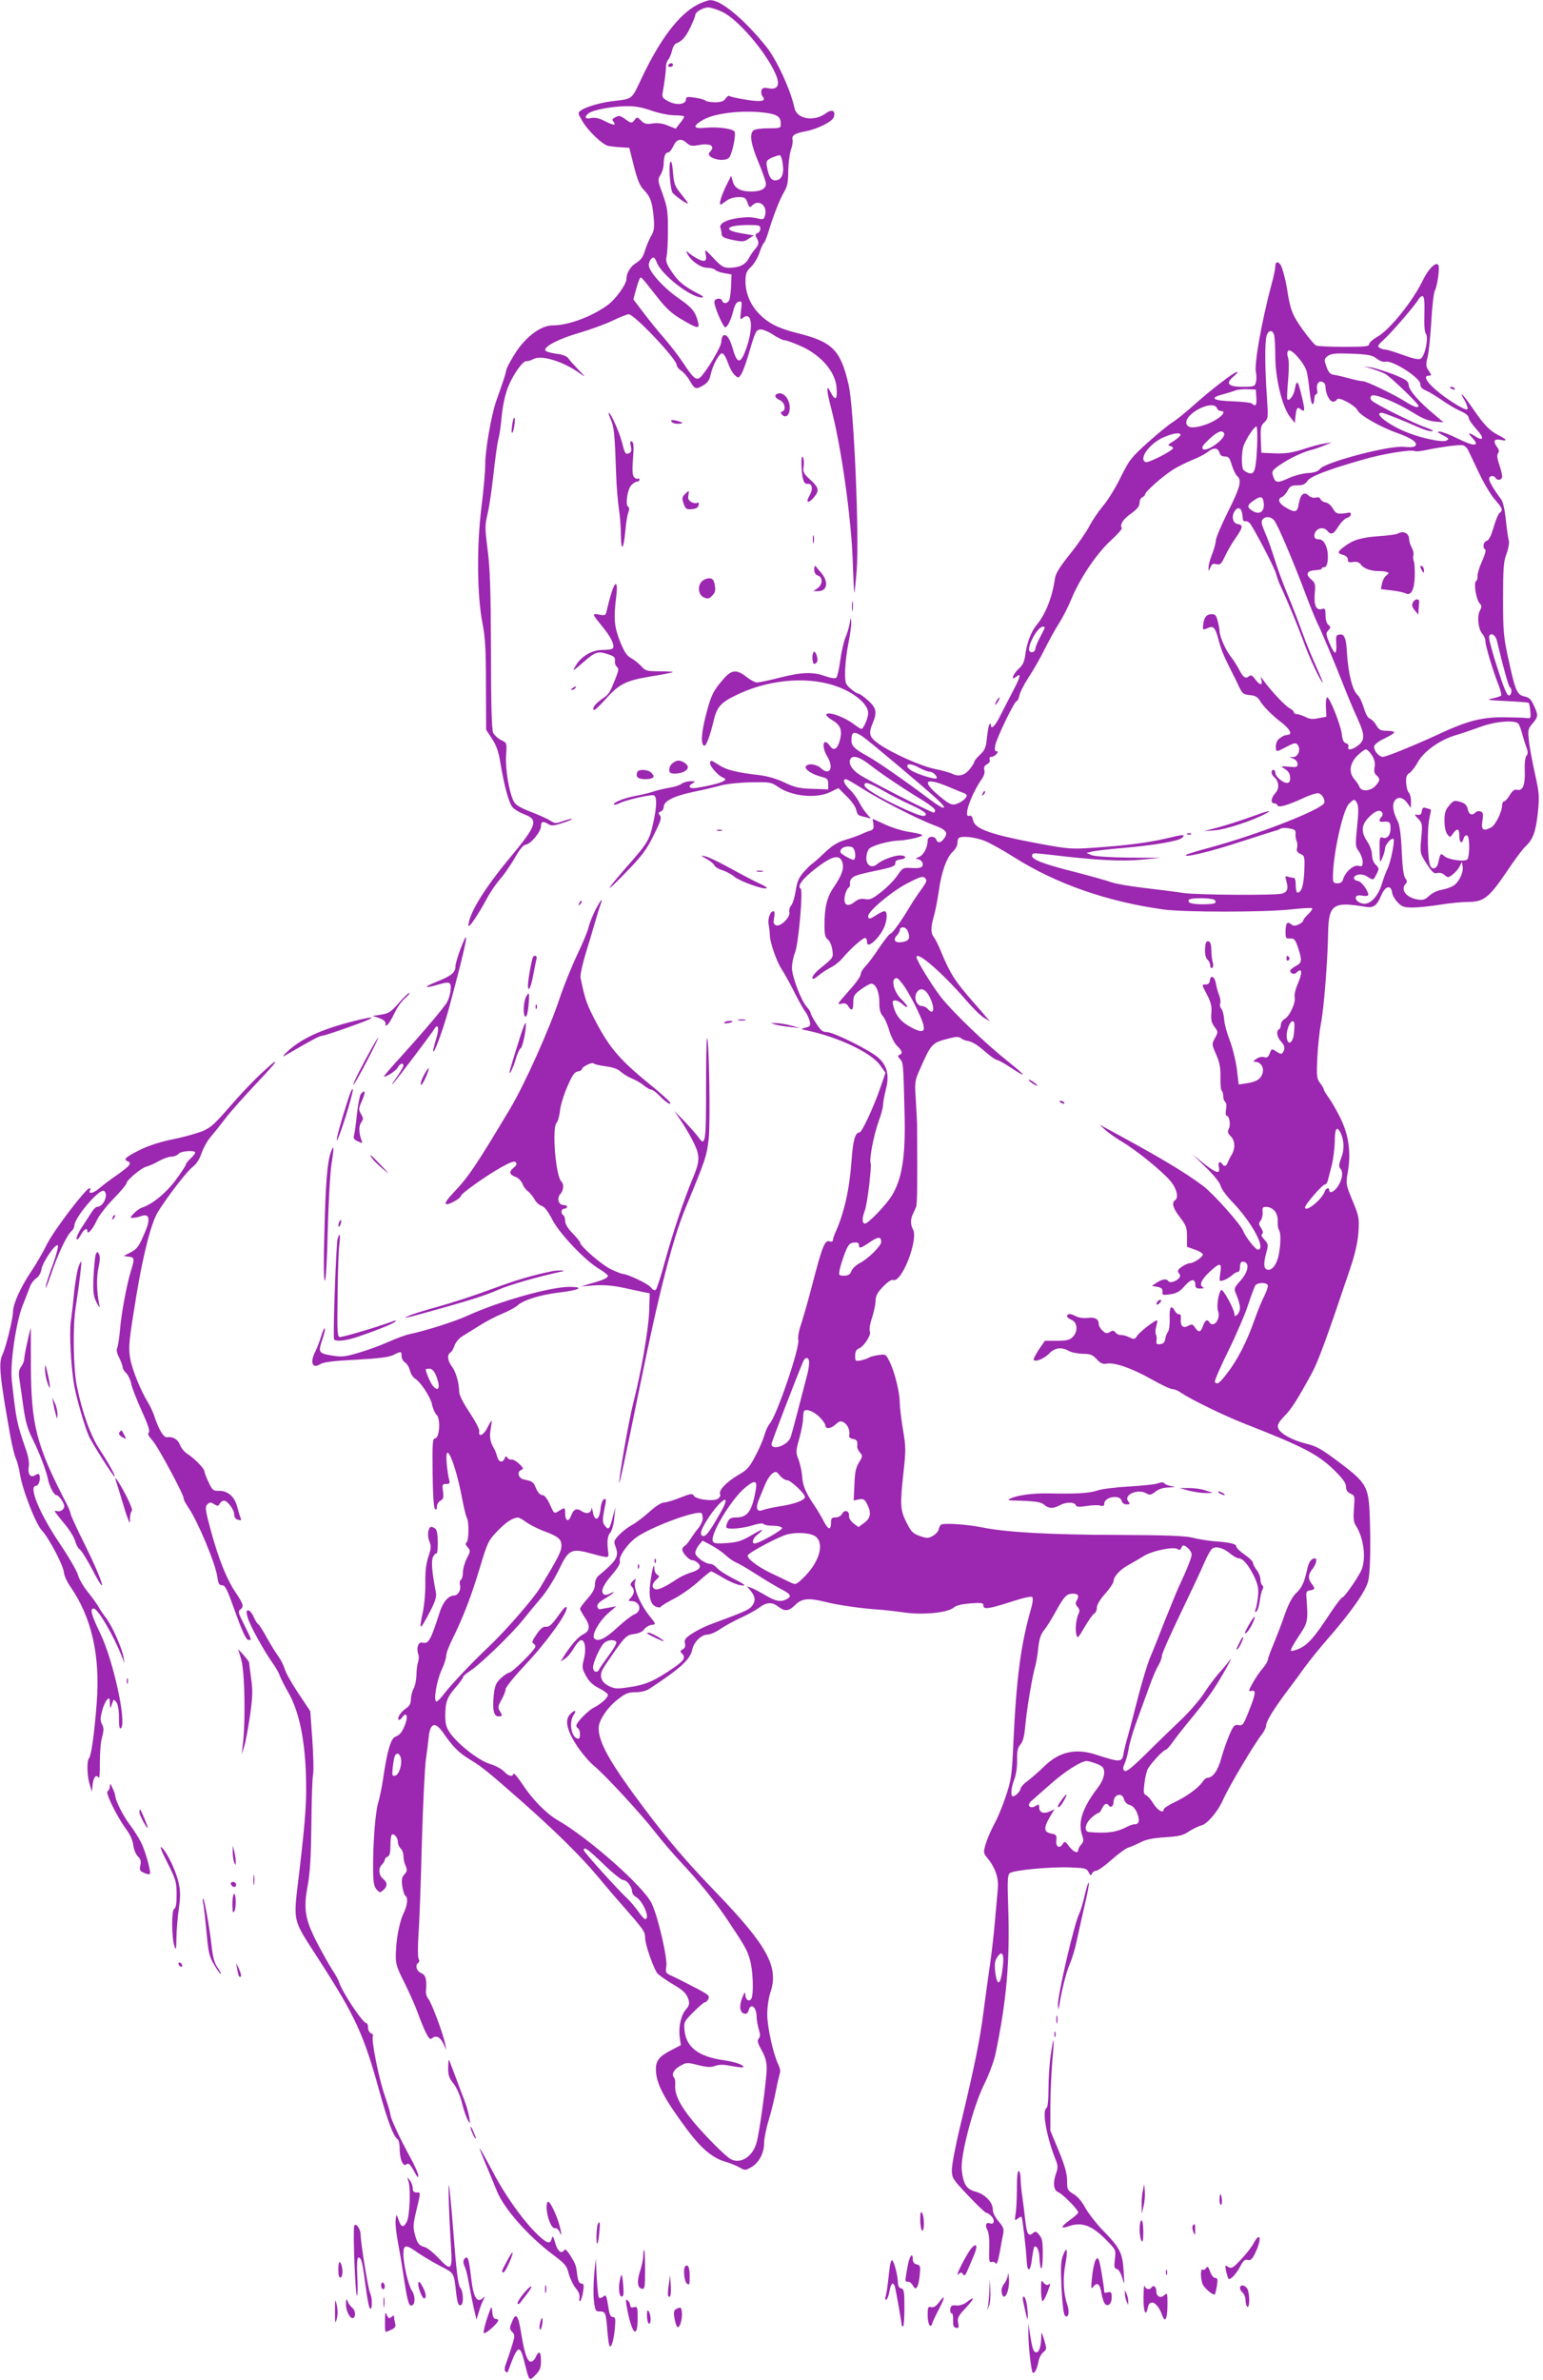 <?xml version="1.0" standalone="no"?>
<!DOCTYPE svg PUBLIC "-//W3C//DTD SVG 20010904//EN"
 "http://www.w3.org/TR/2001/REC-SVG-20010904/DTD/svg10.dtd">
<svg version="1.0" xmlns="http://www.w3.org/2000/svg"
 width="830pt" height="1280pt" viewBox="0 0 830 1280"
 preserveAspectRatio="xMidYMid meet">
<g transform="translate(0,1280) scale(0.1,-0.1)"
fill="#9c27b0" stroke="none">
<path d="M3750 12774 c-99 -53 -198 -183 -297 -391 -59 -124 -45 -113 -166
-128 -62 -8 -137 -31 -161 -48 -19 -14 -19 -15 7 -59 31 -53 107 -125 139
-133 13 -2 43 -6 68 -7 l45 -3 25 -99 c19 -74 32 -106 53 -127 35 -36 46 -65
53 -147 5 -56 3 -73 -14 -102 -11 -19 -26 -55 -33 -79 -9 -31 -22 -49 -44 -63
-32 -18 -55 -55 -55 -87 0 -29 -57 -109 -102 -142 -89 -64 -209 -108 -296
-109 -60 0 -137 -56 -193 -138 -27 -41 -52 -86 -55 -100 -5 -26 -14 -54 -56
-172 -26 -77 -58 -261 -58 -339 0 -36 -9 -141 -21 -234 -25 -207 -23 -468 6
-617 15 -75 19 -145 19 -335 l1 -240 32 -48 c22 -34 35 -70 43 -120 23 -139
48 -229 69 -250 11 -12 40 -28 63 -37 76 -28 65 -59 -77 -230 -141 -169 -225
-307 -225 -368 0 -18 55 63 105 157 16 29 46 72 67 96 21 23 55 74 77 111 26
46 45 70 60 72 27 4 81 70 81 99 0 26 11 29 40 11 15 -10 30 -9 75 6 31 10 55
20 52 22 -2 2 -23 -3 -47 -11 -39 -14 -45 -14 -69 1 -14 10 -61 31 -105 48
-62 24 -84 38 -94 59 -24 50 -44 170 -40 242 5 70 5 70 -26 85 -17 8 -36 26
-43 39 -8 17 -12 143 -12 440 -1 325 -5 444 -18 544 -15 118 -15 133 0 195 9
37 23 135 32 217 9 83 21 166 26 185 6 19 14 76 18 125 6 57 18 114 35 156 28
69 80 141 99 137 7 -1 23 4 36 11 43 24 162 -13 252 -78 31 -22 30 -20 -9 20
-23 24 -48 52 -55 62 -8 12 -32 21 -67 25 -29 4 -55 12 -57 18 -7 21 75 63
183 94 60 18 141 47 180 66 39 19 78 34 86 34 30 0 258 -241 258 -273 0 -8 11
-22 25 -31 13 -9 35 -34 47 -56 26 -44 30 -46 73 -21 20 12 32 28 37 54 11 52
46 117 62 117 8 0 21 -21 31 -49 9 -27 25 -57 36 -67 20 -18 21 -18 34 0 8 10
23 50 35 89 43 146 46 152 69 155 12 2 42 -10 68 -27 26 -17 54 -31 64 -31 10
0 51 -15 91 -33 108 -50 182 -138 188 -222 5 -66 -7 -74 -33 -22 -23 47 -22 9
4 -89 54 -206 108 -587 116 -822 3 -95 7 -171 9 -169 1 1 7 54 12 117 15 182
-15 879 -43 1000 -44 190 -87 232 -281 280 -102 26 -154 53 -205 107 -44 47
-69 108 -69 171 0 40 5 53 30 77 16 15 37 50 45 76 9 27 20 51 25 54 4 3 16
31 25 63 25 83 61 175 85 214 15 25 20 51 20 108 1 41 7 92 14 113 8 21 12 46
9 57 -6 21 14 34 71 44 64 12 143 52 151 76 11 35 -9 45 -42 21 -63 -47 -156
-32 -169 27 -21 98 -96 262 -153 332 -120 149 -245 252 -302 249 -13 -1 -44
-12 -69 -25z m135 -38 c83 -38 234 -214 286 -332 27 -59 14 -88 -35 -79 -26 5
-35 3 -40 -10 -3 -10 -1 -24 5 -32 23 -27 -4 -33 -89 -19 -45 7 -85 16 -89 20
-3 3 -12 -3 -20 -14 -10 -15 -26 -20 -57 -20 -23 0 -46 4 -51 9 -6 5 -31 12
-57 16 -39 6 -48 4 -48 -8 0 -30 -53 -36 -100 -9 -27 15 -30 21 -25 47 9 47
17 108 17 135 0 14 6 32 13 40 7 8 16 30 20 48 4 18 14 36 23 39 30 11 52 35
77 89 14 29 25 57 25 63 0 16 42 41 70 41 14 0 48 -11 75 -24z m-380 -531 c40
-14 93 -25 123 -25 28 0 52 -3 52 -7 0 -5 -10 -21 -23 -36 l-22 -29 -43 17
c-29 12 -55 15 -82 11 -33 -5 -44 -2 -61 15 -20 20 -23 21 -34 6 -16 -22 -20
-21 -54 4 -24 17 -32 19 -50 9 -18 -9 -20 -14 -10 -26 17 -21 -4 -18 -52 7
-28 14 -50 18 -70 14 -31 -7 -38 5 -14 25 22 18 120 37 200 39 51 1 89 -6 140
-24z m629 -14 c51 -9 66 -22 66 -58 0 -22 -4 -23 -68 -23 -40 0 -73 -5 -80
-12 -21 -21 -13 -73 28 -171 22 -52 40 -105 40 -116 0 -26 -28 -41 -79 -41
-57 0 -90 18 -99 54 l-9 31 -25 -50 c-26 -53 -43 -105 -32 -105 3 0 17 9 31
20 16 12 41 20 65 20 34 0 40 -4 49 -30 10 -27 12 -28 26 -14 34 34 81 -1 69
-51 -6 -25 -10 -27 -39 -20 -18 4 -39 7 -47 7 -103 -3 -168 -29 -154 -60 3 -9
6 -24 6 -33 0 -12 15 -20 58 -29 54 -11 62 -11 87 6 l28 18 -64 11 c-108 17
-86 45 37 45 54 0 62 -2 62 -19 0 -10 -7 -22 -15 -25 -12 -4 -14 -10 -5 -25
14 -27 13 -35 -7 -59 -10 -11 -26 -34 -35 -51 -19 -35 -52 -51 -106 -51 -30 0
-43 8 -85 53 -42 45 -47 48 -42 25 10 -41 -1 -50 -38 -32 -18 9 -41 24 -51 33
-18 15 -18 15 -8 -5 20 -38 71 -74 106 -74 17 0 37 -5 43 -11 7 -7 29 -15 50
-18 l38 -7 -2 -54 c-1 -30 -5 -65 -8 -77 -6 -25 -33 -31 -41 -9 -3 8 -13 12
-25 9 -16 -5 -19 -11 -14 -32 11 -43 47 -121 56 -121 12 0 31 38 44 90 7 30
17 46 30 48 16 4 17 -1 11 -49 -6 -47 -5 -51 8 -40 49 41 61 -41 23 -155 -31
-91 -50 -95 -73 -17 -17 63 -36 89 -53 79 -6 -4 -11 -19 -11 -35 0 -26 -83
-164 -114 -191 -21 -17 -37 -4 -92 80 -24 36 -69 94 -100 130 -32 36 -82 98
-112 138 l-55 72 13 48 c7 26 16 53 20 61 8 16 2 22 99 -101 46 -59 77 -86
130 -117 83 -49 96 -51 86 -13 -14 55 -32 78 -103 127 -83 57 -162 145 -162
180 0 12 7 28 15 35 12 10 17 6 29 -24 28 -67 184 -187 242 -186 12 1 4 9 -21
21 -76 40 -106 64 -141 117 -30 44 -34 58 -28 85 4 18 7 82 7 144 0 97 -4 121
-28 188 -27 74 -28 78 -12 105 10 15 17 42 17 58 0 39 9 62 24 62 7 0 19 15
27 32 17 40 43 47 72 20 19 -17 29 -19 66 -12 64 12 91 -6 59 -38 -27 -27 64
-57 101 -33 17 11 44 132 31 145 -15 15 -94 25 -154 19 -68 -7 -73 8 -15 42
67 39 231 56 353 36z m77 -277 c7 -54 -9 -84 -42 -84 -21 0 -34 21 -43 71 -6
33 -4 36 26 51 18 8 38 14 43 13 6 -1 13 -24 16 -51z"/>
<path d="M3595 12450 c-3 -5 1 -10 9 -10 9 0 16 5 16 10 0 6 -4 10 -9 10 -6 0
-13 -4 -16 -10z"/>
<path d="M3605 11927 c-9 -21 0 -140 12 -162 9 -15 83 -68 83 -58 0 3 -17 26
-37 51 -33 40 -38 54 -43 116 -4 49 -9 65 -15 53z"/>
<path d="M6860 11368 c0 -12 -8 -54 -19 -92 -55 -206 -96 -438 -85 -480 3 -14
3 -37 0 -51 -6 -23 -10 -25 -72 -25 -78 0 -94 18 -48 56 16 13 24 23 18 24
-15 0 -139 -95 -234 -180 -41 -37 -91 -77 -110 -89 -19 -11 -79 -60 -133 -108
-91 -82 -102 -95 -149 -190 -27 -56 -70 -125 -95 -154 -24 -29 -57 -77 -73
-108 -16 -31 -62 -98 -104 -150 -53 -66 -77 -104 -81 -130 -15 -105 -51 -194
-99 -252 -29 -34 -53 -97 -61 -162 -5 -36 -14 -55 -36 -74 -30 -28 -44 -68
-14 -43 30 25 25 2 -16 -76 -23 -43 -54 -105 -70 -136 -27 -54 -49 -74 -49
-46 0 6 -3 8 -7 4 -4 -4 -10 -36 -14 -71 -5 -55 -11 -69 -38 -94 -17 -16 -31
-34 -31 -39 0 -6 -12 -24 -26 -41 -27 -32 -60 -39 -94 -21 -10 5 -52 17 -92
25 -79 17 -233 86 -304 137 -49 35 -53 53 -29 111 24 57 19 79 -25 120 -23 20
-46 37 -53 37 -7 0 -25 13 -42 27 -28 25 -30 30 -29 97 1 39 9 106 18 148 9
42 15 92 15 110 -1 32 -2 32 -9 -7 -4 -22 -14 -56 -23 -75 -8 -20 -21 -74 -27
-120 -6 -47 -16 -89 -21 -94 -6 -6 -28 -3 -60 8 -66 24 -127 22 -248 -9 -55
-14 -108 -25 -119 -25 -11 0 -36 14 -57 30 -53 42 -80 39 -124 -12 -56 -65
-66 -86 -95 -198 -25 -97 -27 -160 -6 -160 10 0 32 62 49 135 16 69 37 95 107
130 171 88 384 111 543 58 101 -33 181 -98 181 -147 0 -27 -25 -86 -37 -86 -3
0 -22 12 -42 27 -45 35 -131 67 -145 53 -5 -5 5 -17 28 -31 47 -27 58 -54 44
-109 -13 -49 -33 -61 -54 -31 -35 50 -48 -1 -14 -57 37 -61 13 -107 -34 -63
-24 22 -70 28 -81 10 -10 -14 30 -42 79 -55 36 -9 41 -14 41 -40 l0 -29 -85 3
c-71 2 -96 8 -150 34 -39 19 -91 34 -130 39 -125 14 -184 29 -221 54 -45 29
-49 30 -49 9 0 -17 46 -68 70 -76 37 -13 -19 -34 -142 -55 -41 -6 -52 8 -20
26 14 9 12 10 -13 10 -16 0 -38 -6 -49 -14 -10 -8 -39 -17 -65 -21 -25 -4 -63
-13 -84 -20 -20 -7 -65 -18 -99 -24 -62 -12 -125 -37 -115 -47 3 -2 15 1 28 7
31 17 170 49 186 43 17 -7 17 -55 -2 -143 -20 -94 -30 -112 -131 -227 -131
-149 -140 -171 -21 -48 91 93 114 124 153 203 38 75 44 95 34 107 -10 12 -9
16 4 21 9 3 16 14 16 24 0 32 54 59 157 81 54 11 121 27 150 35 28 8 101 16
161 17 103 2 110 1 148 -25 74 -51 206 -64 281 -27 l43 21 44 -44 c25 -24 48
-56 51 -71 8 -31 9 -32 50 -41 l30 -8 -21 24 c-12 13 -31 41 -42 63 -11 22
-34 53 -51 69 -30 29 -41 56 -21 56 5 0 42 -21 81 -46 99 -63 299 -166 387
-199 75 -28 85 -42 58 -77 -16 -22 -32 -23 -40 -3 -8 22 -46 19 -46 -4 0 -39
-22 -80 -48 -90 -15 -5 -20 -10 -11 -10 23 -1 40 -24 30 -39 -5 -9 -25 -12
-56 -10 -47 3 -49 2 -78 -40 -16 -24 -55 -64 -86 -88 -47 -37 -61 -44 -87 -39
-22 4 -38 0 -57 -15 -37 -30 -61 -17 -53 29 3 20 12 40 19 46 8 5 12 16 9 23
-2 7 2 19 8 27 13 16 36 23 161 49 60 13 76 20 75 34 -1 12 8 18 27 20 36 4
35 22 -2 22 -33 0 -98 -25 -123 -47 -27 -24 -58 -8 -58 31 0 18 6 40 13 49 13
19 109 46 167 47 19 1 57 7 85 14 55 15 51 18 -50 35 -32 6 -87 24 -120 40
l-61 28 4 -28 c3 -22 0 -30 -14 -35 -11 -3 -32 -11 -49 -19 -16 -8 -56 -22
-87 -31 -43 -13 -72 -31 -113 -70 -31 -30 -62 -57 -69 -61 -7 -4 -27 -25 -45
-45 -25 -29 -34 -51 -41 -99 -5 -33 -16 -69 -24 -78 -8 -9 -13 -26 -10 -36 7
-27 -48 -80 -71 -71 -14 5 -16 14 -11 41 4 21 3 35 -3 35 -18 0 -33 -41 -26
-74 3 -17 6 -42 6 -56 1 -38 36 -140 63 -181 13 -20 43 -73 66 -119 23 -46 50
-95 61 -109 10 -14 21 -38 25 -53 5 -24 2 -28 -23 -34 -28 -8 -28 -8 11 -16
168 -36 342 -119 390 -186 l29 -41 -25 -73 c-40 -116 -102 -248 -115 -248 -23
0 -35 -42 -43 -158 -11 -149 -39 -274 -86 -379 -8 -17 -14 -36 -14 -43 0 -7
-8 -9 -19 -5 -24 7 -39 -29 -91 -231 -22 -85 -50 -182 -61 -215 -12 -35 -18
-70 -15 -84 10 -39 -116 -408 -153 -450 -10 -11 -23 -40 -30 -65 -7 -25 -29
-75 -49 -112 -29 -56 -44 -73 -86 -97 -63 -36 -111 -84 -103 -105 4 -10 -2
-20 -14 -27 -27 -14 -116 -2 -127 18 -8 13 -18 11 -74 -11 -35 -14 -75 -26
-87 -26 -14 0 -46 -21 -78 -50 -31 -28 -72 -59 -92 -70 -20 -10 -51 -34 -69
-52 -29 -31 -32 -38 -22 -62 21 -56 10 -76 -91 -160 -11 -9 -19 -29 -19 -47 0
-22 -12 -44 -40 -76 -22 -25 -40 -49 -40 -54 0 -4 11 -25 25 -46 31 -45 29
-74 -7 -91 -26 -12 -66 -57 -104 -117 l-19 -30 25 16 c14 9 35 35 48 58 13 22
30 41 38 41 21 0 28 -48 15 -101 -11 -44 -11 -51 11 -91 17 -31 37 -50 71 -67
26 -13 47 -29 47 -35 0 -16 -37 -49 -76 -69 -32 -16 -94 -80 -94 -97 0 -5 5
-12 10 -15 12 -7 13 -55 2 -55 -37 0 -55 87 -26 128 19 27 4 29 -21 2 -28 -31
-15 -88 39 -169 25 -38 65 -85 89 -105 59 -48 257 -262 334 -362 34 -44 93
-112 130 -152 106 -113 192 -220 260 -322 90 -135 103 -158 117 -209 17 -59
21 -187 7 -210 -12 -18 -31 -5 -32 22 0 18 -3 16 -15 -12 -8 -18 -14 -45 -12
-60 4 -33 37 -42 45 -12 11 44 43 18 43 -36 0 -14 5 -43 11 -64 9 -29 9 -42 0
-52 -9 -11 -5 -25 16 -63 20 -35 27 -62 27 -99 -1 -63 -39 -347 -55 -399 -21
-74 -86 -115 -138 -87 -29 16 -135 122 -202 202 -69 83 -102 148 -97 196 1 17
-1 35 -5 39 -17 17 -4 44 29 63 36 21 39 21 99 6 47 -12 69 -13 93 -4 23 8 46
7 87 -1 31 -6 59 -9 62 -7 10 11 -41 29 -104 38 -135 19 -202 70 -211 160 -4
45 -3 48 49 100 30 30 57 53 61 52 4 -2 12 6 18 17 9 18 2 24 -82 67 -51 27
-106 54 -122 61 -25 12 -27 16 -22 47 8 42 -45 270 -79 340 -44 91 -338 351
-507 448 -61 36 -135 111 -189 194 -24 36 -45 61 -47 54 -6 -18 -27 -13 -52
14 -13 13 -46 31 -74 39 -57 17 -162 97 -211 161 -24 33 -29 49 -30 95 0 76 9
102 55 155 22 25 40 50 40 55 0 6 19 22 42 37 53 34 224 200 281 272 23 29 66
81 95 115 30 34 72 101 97 152 54 114 67 120 182 88 85 -23 89 -23 85 6 -8 57
-5 91 10 107 9 10 19 45 22 78 l6 60 -14 -53 c-16 -65 -23 -73 -42 -47 -15 19
-15 32 2 114 5 26 4 33 -7 29 -8 -3 -16 -24 -19 -54 -6 -60 -32 -69 -41 -14
-4 19 -7 27 -8 17 -2 -25 -25 -31 -53 -13 -27 18 -43 11 -57 -27 -13 -34 -31
-26 -31 14 0 34 -2 34 -35 13 -24 -15 -24 -15 -47 35 -15 33 -29 51 -41 51
-11 0 -24 14 -33 35 -15 36 -18 39 -66 49 -31 7 -39 42 -13 52 12 5 10 11 -12
32 -16 15 -34 25 -42 23 -8 -1 -17 3 -22 10 -6 10 -9 10 -15 -4 -10 -26 -33
-20 -40 11 -4 15 -12 36 -19 47 -19 32 -23 60 -15 104 4 23 6 41 4 41 -2 0
-13 -18 -24 -41 -21 -39 -48 -49 -42 -15 2 10 -22 55 -52 100 -35 53 -56 94
-56 112 -1 48 -17 105 -39 135 -24 32 -27 64 -8 76 7 4 17 21 22 38 6 16 24
38 40 48 17 10 59 37 95 59 36 23 92 52 125 65 33 14 69 33 80 44 31 28 121
56 219 68 112 13 145 30 61 31 -104 0 -379 -77 -550 -155 -69 -32 -235 -84
-315 -100 -19 -4 -70 -23 -113 -42 -42 -19 -114 -45 -160 -58 -73 -22 -89 -23
-144 -14 -71 12 -73 16 -47 93 9 26 14 50 11 53 -3 3 -12 -17 -20 -45 -9 -27
-22 -63 -31 -80 -30 -58 -16 -95 26 -68 17 11 71 18 194 24 123 7 178 14 201
26 41 21 43 20 43 -7 0 -12 9 -28 19 -34 11 -7 22 -26 26 -43 4 -17 16 -36 27
-43 31 -19 84 -100 92 -140 4 -21 15 -46 25 -56 22 -22 15 -126 -9 -126 -13 0
-15 -26 -13 -184 1 -115 6 -188 12 -194 8 -8 11 -5 11 11 0 12 9 26 19 32 16
8 18 17 14 50 -5 36 -4 40 17 40 18 0 21 4 16 23 -4 12 -10 51 -13 86 -13 143
47 5 83 -189 9 -47 20 -92 25 -102 13 -23 11 -125 -2 -133 -7 -5 -5 -13 7 -26
15 -17 15 -21 -5 -59 -11 -22 -21 -56 -21 -75 0 -18 -5 -37 -11 -41 -6 -3 -8
-15 -5 -27 7 -26 -10 -57 -32 -57 -30 -1 -59 -34 -77 -90 -49 -153 -60 -172
-94 -163 -21 5 -33 -29 -21 -63 4 -10 3 -29 -1 -42 -5 -13 -9 -44 -9 -70 -1
-26 -7 -58 -15 -72 -8 -14 -14 -40 -15 -57 0 -24 -7 -37 -25 -49 -28 -18 -50
-52 -41 -62 4 -3 13 3 20 14 22 29 32 8 17 -34 -17 -46 -29 -62 -56 -72 -23
-9 -44 -82 -65 -230 -6 -41 -18 -97 -26 -125 -16 -52 -29 -232 -27 -368 1 -60
5 -83 19 -98 16 -18 18 -18 36 -3 23 22 23 40 -2 61 -24 21 -26 56 -5 77 8 8
15 20 15 26 0 6 7 13 15 16 11 4 15 21 15 58 0 29 3 56 7 59 11 11 33 -14 33
-38 0 -12 7 -28 15 -35 8 -7 15 -25 15 -41 0 -15 5 -40 12 -53 9 -22 8 -29 -7
-46 -14 -15 -16 -29 -11 -64 4 -25 11 -48 17 -51 15 -10 10 -53 -10 -93 -18
-35 -36 -118 -40 -182 -6 -86 -3 -98 43 -189 26 -52 59 -126 73 -165 14 -39
34 -88 45 -109 16 -32 22 -36 33 -27 21 17 44 5 61 -32 l15 -33 -7 35 c-10 53
-74 223 -90 241 -8 9 -14 27 -13 40 6 64 -1 89 -26 99 -25 10 -34 43 -15 55 6
4 7 13 1 23 -4 9 -4 69 0 132 5 63 13 284 18 490 6 206 16 409 22 450 6 41 12
91 14 110 7 85 34 96 78 33 55 -79 85 -109 148 -147 60 -36 98 -67 273 -221
182 -161 317 -294 407 -401 50 -60 108 -128 128 -150 125 -143 131 -150 131
-185 0 -36 47 -169 67 -192 10 -10 45 -35 77 -54 64 -37 81 -54 91 -92 4 -16
0 -30 -14 -45 -27 -29 -42 -94 -35 -149 l6 -45 -48 -25 c-69 -35 -87 -58 -86
-109 2 -73 44 -153 165 -316 78 -105 138 -156 209 -177 26 -7 61 -22 77 -31
28 -16 31 -16 62 2 42 24 69 76 69 130 0 22 11 78 25 124 14 45 31 117 39 159
8 42 18 83 21 93 4 9 0 29 -8 45 -27 54 -59 198 -60 268 0 42 7 92 18 124 44
134 -18 248 -288 529 -164 170 -257 279 -384 447 -191 254 -253 363 -253 443
0 39 46 109 101 152 43 34 58 40 97 40 28 0 58 7 74 18 168 110 221 158 232
213 8 39 49 79 81 79 15 0 47 14 71 31 25 17 75 44 112 61 36 16 80 41 97 54
39 29 69 30 102 4 35 -27 56 -25 91 10 35 35 71 38 161 16 63 -17 199 -36 281
-41 30 -2 95 -9 143 -16 103 -15 237 -1 268 27 12 11 43 18 89 22 62 4 70 3
70 -13 0 -22 33 -16 163 26 53 17 94 26 99 21 6 -6 3 -32 -6 -63 -55 -191 -79
-373 -95 -719 -8 -180 -12 -203 -41 -290 -17 -52 -45 -119 -62 -149 -16 -30
-37 -77 -45 -104 -14 -48 -14 -51 6 -76 45 -54 64 -110 58 -170 -3 -31 -10
-112 -16 -181 -6 -69 -18 -170 -26 -225 -8 -55 -24 -170 -35 -255 -19 -150
-48 -293 -131 -638 -21 -90 -39 -184 -39 -210 0 -45 4 -50 88 -139 48 -51 92
-93 98 -93 6 0 19 -9 28 -19 19 -21 13 -46 -10 -37 -20 8 -27 -11 -13 -36 8
-14 12 -53 10 -100 -2 -65 0 -77 12 -72 8 3 19 0 23 -8 5 -8 13 14 21 57 7 39
15 85 19 102 5 27 1 38 -25 68 -19 23 -31 46 -31 65 0 38 -43 82 -95 95 -47
13 -64 41 -72 118 -7 77 63 344 121 459 24 48 51 120 60 160 61 291 79 502 69
798 -5 136 -3 167 8 177 20 16 214 35 324 31 82 -3 90 -5 101 -26 9 -19 13
-20 17 -8 4 9 14 16 23 16 9 0 46 26 83 59 36 32 77 62 91 66 14 4 43 17 65
28 28 15 67 23 131 27 76 5 98 10 130 32 22 14 51 28 66 32 32 7 89 75 116
136 29 67 167 300 210 354 12 16 22 36 22 45 0 23 39 87 106 177 33 43 79 106
104 141 25 34 79 101 120 148 126 144 204 255 219 311 11 42 15 176 9 349 -6
161 -17 180 -161 289 -98 74 -127 90 -179 102 -75 18 -144 56 -153 85 -5 16 2
31 33 63 39 39 72 92 150 235 32 58 82 195 203 555 28 83 42 143 46 200 5 77
3 85 -32 170 -36 87 -36 90 -25 154 18 104 5 198 -40 290 -21 42 -50 92 -64
111 -14 19 -26 39 -26 44 0 5 -9 20 -20 34 -17 22 -19 36 -14 136 3 62 12 144
19 182 16 76 37 347 39 490 3 151 27 168 199 139 46 -8 63 5 88 64 21 49 52
55 57 12 2 -14 15 -37 30 -52 22 -24 34 -28 81 -28 31 0 97 7 146 15 50 8 117
15 151 15 84 0 113 22 206 159 42 63 88 125 102 138 42 38 57 80 68 182 9 89
8 106 -16 213 -14 63 -29 143 -32 176 -6 56 -5 63 20 92 31 37 31 43 7 96 -15
33 -26 44 -51 49 -40 9 -49 29 -86 200 -26 118 -29 147 -29 325 0 166 3 202
19 243 10 27 15 58 12 70 -4 12 -11 62 -16 110 -5 52 -15 98 -24 110 -43 58
-66 98 -66 112 0 17 25 21 35 5 10 -17 35 -11 35 8 0 10 -7 40 -16 65 -11 33
-13 51 -6 60 7 8 6 18 -4 31 -24 33 -18 48 16 41 41 -9 38 1 -10 25 -49 25
-78 56 -141 148 -52 76 -76 98 -39 36 11 -21 17 -41 13 -45 -5 -5 -40 12 -78
37 -113 73 -176 144 -129 144 15 0 15 3 -1 27 -16 23 -16 33 -6 73 7 26 15
111 20 191 4 79 13 154 19 166 7 12 15 49 19 83 5 49 3 60 -9 60 -19 0 -51
-38 -77 -92 -55 -112 -178 -264 -244 -300 -23 -13 -42 -30 -42 -38 0 -13 -22
-15 -135 -15 -74 0 -142 3 -150 7 -9 3 -41 42 -73 86 -55 77 -66 104 -83 212
-9 59 -27 124 -37 138 -15 19 -27 14 -27 -10z m802 -257 c-2 -59 1 -97 8 -106
16 -19 -5 -121 -28 -134 -11 -6 -40 0 -95 20 -43 16 -86 29 -95 29 -9 0 -24 5
-32 10 -12 7 -8 15 22 42 43 38 173 190 189 219 6 11 16 18 22 16 8 -3 11 -32
9 -96z m-808 -113 c3 -13 6 -65 6 -116 0 -115 37 -269 78 -322 l27 -35 3 30
c5 51 10 59 27 45 25 -20 26 -8 8 66 -20 86 -28 96 -37 46 -5 -36 -30 -71 -41
-60 -3 3 -1 50 4 104 5 60 5 108 -1 123 -5 16 -5 28 2 35 15 15 87 -67 99
-112 5 -20 12 -70 16 -109 4 -40 11 -70 16 -67 5 3 9 16 9 30 0 13 5 24 10 24
6 0 8 10 5 23 -3 12 -1 28 4 36 12 19 41 6 41 -17 0 -38 22 -82 40 -82 10 0
20 6 22 12 6 18 97 -31 111 -59 12 -27 125 -91 217 -123 77 -27 113 -55 90
-70 -8 -5 -33 -6 -56 -3 -74 10 -423 -81 -453 -118 -12 -15 -30 -21 -67 -23
-27 -2 -75 -14 -106 -29 -60 -27 -69 -25 -82 20 -6 18 1 27 39 53 49 34 122
69 170 81 17 4 48 15 70 24 l40 16 -40 -6 c-22 -3 -74 -17 -116 -31 -60 -19
-93 -24 -150 -22 l-74 3 -3 72 c-2 63 0 74 19 92 21 19 21 25 14 133 -11 155
-12 298 -2 331 9 33 32 36 41 5z m551 -126 c16 -13 36 -20 49 -17 38 8 186
-87 186 -120 0 -16 9 -26 30 -35 17 -7 56 -31 88 -53 31 -22 76 -48 99 -58 26
-11 43 -25 43 -35 0 -9 19 -37 42 -62 43 -47 39 -68 -7 -38 -36 23 -42 20 -15
-9 43 -46 11 -48 -75 -5 -44 22 -89 39 -100 39 -16 0 -14 -3 10 -16 40 -21 42
-23 26 -32 -18 -12 -134 12 -213 44 -98 39 -183 105 -135 105 11 0 106 -37
205 -81 23 -10 53 -19 65 -18 13 0 -1 9 -33 20 -69 24 -277 128 -292 146 -8
10 -8 17 0 25 14 14 137 -37 230 -95 43 -27 78 -41 110 -44 l47 -4 -45 38
c-87 72 -138 131 -142 160 -3 25 -12 31 -83 60 -45 17 -99 34 -120 37 l-40 6
45 -13 c25 -8 56 -20 70 -27 28 -14 180 -161 180 -172 0 -15 -25 -6 -70 22
-61 39 -209 110 -229 110 -9 0 -44 7 -76 16 -33 9 -68 17 -78 18 -23 3 -32 14
-45 53 -10 29 -8 35 11 49 18 13 42 15 128 12 90 -4 110 -8 134 -26z m-647
-209 c3 -42 -4 -53 -24 -33 -5 5 -52 10 -103 12 -107 3 -128 18 -54 37 26 7
57 17 68 21 11 5 40 8 65 7 l45 -2 3 -42z m-212 -58 c4 -8 12 -15 20 -15 44 0
-15 -52 -86 -75 -59 -20 -94 -17 -98 8 -11 54 145 131 164 82z m216 -207 c-6
-127 -14 -152 -45 -142 -12 4 -25 12 -29 18 -11 16 -10 100 2 130 15 41 60
107 69 102 4 -3 6 -52 3 -108z m-178 73 c16 -25 -93 -106 -114 -85 -8 8 3 23
34 52 44 41 69 51 80 33z m-234 -10 c0 -5 -17 -20 -37 -33 -29 -17 -34 -24
-20 -26 9 -2 17 -7 17 -12 0 -13 -133 -81 -147 -75 -40 15 18 97 91 131 53 24
96 31 96 15z m1547 -81 c7 -14 33 -69 58 -122 25 -53 63 -118 85 -143 44 -51
46 -57 26 -74 -7 -6 -22 -41 -32 -78 -13 -44 -25 -68 -36 -71 -19 -5 -25 -37
-9 -47 6 -3 -2 -31 -17 -63 -14 -31 -25 -67 -24 -79 1 -12 -3 -25 -8 -28 -14
-8 0 -97 18 -118 13 -14 13 -21 2 -42 -16 -30 -8 -100 14 -124 9 -10 16 -27
16 -39 0 -23 41 -161 71 -236 10 -26 17 -52 14 -56 -2 -4 -24 -11 -47 -16 -37
-7 -26 -9 74 -14 64 -3 119 -7 121 -10 3 -3 7 -23 9 -45 3 -38 2 -40 -22 -36
-14 2 -70 3 -125 4 -115 0 -193 -20 -335 -86 -129 -60 -292 -127 -311 -127
-22 0 -51 35 -47 57 2 10 25 28 56 42 28 14 52 28 52 33 0 4 -18 8 -39 8 -34
0 -43 5 -58 30 -9 17 -25 32 -35 36 -10 3 -23 26 -32 58 -9 29 -23 59 -32 67
-29 24 -52 117 -59 234 -4 73 -14 97 -39 93 -19 -3 -21 -8 -18 -50 2 -27 -1
-48 -6 -48 -5 0 -19 23 -31 52 -19 46 -20 53 -6 68 14 15 14 18 0 30 -9 7 -15
29 -15 52 0 34 -3 39 -19 33 -31 -9 -44 19 -39 82 5 51 3 59 -21 79 -31 27
-20 46 28 48 17 1 31 4 31 9 0 4 6 7 14 7 21 0 26 78 7 118 -10 22 -22 32 -38
32 -15 0 -23 6 -23 18 0 38 46 56 70 27 20 -24 34 -18 60 25 14 22 35 43 48
46 21 6 26 31 6 27 -58 -10 -68 -7 -84 22 -9 17 -27 31 -39 33 -12 2 -25 10
-28 18 -3 9 -13 12 -25 8 -12 -3 -27 1 -39 11 -25 24 -44 7 -53 -45 -7 -46
-19 -49 -70 -19 -38 22 -46 46 -21 56 9 3 22 18 31 34 12 24 21 29 53 29 30 0
42 6 54 24 16 24 102 58 297 114 104 31 264 57 281 46 5 -3 35 0 66 7 72 15
162 27 188 25 10 0 25 -12 32 -26z m-1337 -15 c3 -13 14 -20 29 -20 20 0 26
-8 37 -46 8 -26 21 -52 29 -59 26 -22 17 -59 -50 -193 -36 -72 -65 -141 -65
-154 0 -12 -9 -45 -20 -73 -11 -28 -20 -61 -19 -73 0 -22 0 -22 10 2 7 18 14
22 32 17 21 -5 27 1 48 46 13 28 39 72 57 97 38 54 40 68 10 73 -28 4 -36 44
-14 73 19 25 38 9 40 -33 1 -20 5 -28 16 -25 8 2 21 -6 29 -19 41 -66 129
-237 135 -263 4 -16 15 -48 26 -70 44 -96 93 -216 122 -295 29 -83 94 -220
103 -220 2 0 -14 39 -36 88 -22 48 -56 130 -74 182 -19 52 -54 144 -79 203
-25 60 -57 147 -71 194 -15 47 -37 111 -51 141 -18 42 -21 58 -13 68 16 19 43
17 62 -3 18 -20 102 -216 172 -403 26 -69 54 -136 61 -150 18 -34 98 -225 141
-335 19 -49 52 -129 74 -176 43 -95 43 -121 -3 -153 -28 -20 -52 -21 -45 -2 3
8 -2 16 -12 19 -13 3 -20 17 -23 48 -6 50 -65 199 -79 199 -5 0 -8 -23 -7 -52
l3 -52 -42 -8 c-32 -7 -49 -5 -72 7 -17 8 -37 15 -46 15 -8 0 -15 4 -15 10 0
5 -11 15 -24 22 -23 12 -100 94 -139 148 -17 24 -17 24 -12 3 9 -31 -9 -29
-33 4 -16 22 -23 25 -34 16 -18 -15 -31 -6 -53 37 -10 19 -30 51 -45 70 -29
37 -60 109 -60 138 0 9 -5 34 -10 54 -9 32 -14 36 -37 35 -27 -2 -39 -23 -42
-69 -1 -15 2 -16 24 -6 33 15 42 5 61 -67 14 -52 26 -82 76 -180 8 -16 24 -48
34 -70 17 -35 24 -40 57 -43 28 -2 42 -10 54 -30 21 -34 66 -79 121 -121 39
-31 54 -59 32 -62 -22 -3 -26 -5 -46 -19 -13 -9 -21 -26 -21 -43 0 -33 1 -33
59 -2 40 21 48 22 58 10 19 -23 4 -65 -23 -66 l-22 0 23 -9 c12 -5 22 -18 22
-28 0 -17 -6 -19 -47 -15 -41 4 -45 2 -28 -8 27 -16 35 -29 35 -56 0 -16 -6
-23 -18 -23 -22 0 -62 35 -62 55 0 8 -4 15 -10 15 -15 0 -12 -26 4 -39 26 -22
29 -62 7 -85 -24 -26 -28 -56 -7 -56 8 0 16 -5 18 -11 5 -14 54 0 145 42 34
16 69 26 78 23 19 -8 34 -35 28 -52 -13 -35 -351 -168 -608 -238 -71 -19 -132
-38 -135 -41 -16 -18 127 16 289 69 102 33 190 61 196 62 5 1 16 5 23 10 7 4
29 5 48 1 29 -5 35 -10 33 -28 -1 -12 1 -30 6 -40 4 -9 5 -26 2 -38 -4 -15 1
-23 18 -31 23 -10 24 -14 21 -95 -4 -77 -15 -113 -37 -113 -5 0 -9 18 -9 40 0
28 -4 40 -14 40 -8 0 -21 3 -30 6 -13 5 -14 1 -6 -26 11 -38 5 -57 -22 -65
-33 -11 -458 -8 -533 3 -38 6 -133 18 -210 27 -77 9 -157 23 -178 31 -21 8
-114 34 -207 58 -163 41 -225 66 -218 87 4 13 2 13 111 1 230 -28 373 -35 477
-25 l105 10 -172 1 c-102 1 -183 7 -200 13 l-28 12 30 8 c17 4 86 12 155 18
176 15 312 38 329 56 20 20 10 19 -91 -5 -96 -22 -211 -37 -388 -49 -116 -8
-136 -6 -278 20 -275 51 -359 81 -368 129 -4 19 -11 27 -20 23 -35 -13 9 114
68 199 12 17 17 36 13 47 -4 14 0 23 14 31 12 6 18 16 15 25 -4 9 0 15 9 15 8
0 20 7 27 15 10 12 10 15 0 15 -9 0 -11 10 -6 33 8 40 103 237 115 237 5 0 11
14 15 31 3 17 26 61 50 98 24 36 63 104 86 151 24 47 58 110 78 140 19 30 47
85 62 121 48 118 138 252 218 325 34 31 60 60 56 65 -11 18 7 47 51 78 32 23
45 39 45 57 0 14 7 27 15 30 8 4 15 11 15 16 0 14 94 97 149 132 25 16 72 39
103 52 32 12 70 32 85 44 31 25 55 23 63 -5z m238 -272 c4 -43 -21 -62 -56
-43 -36 21 -36 32 1 58 39 27 51 24 55 -15z m-1178 -667 c0 -3 -11 -26 -25
-52 -14 -26 -25 -53 -25 -60 0 -18 -20 -28 -31 -17 -19 19 41 133 71 133 5 0
10 -2 10 -4z m2432 -71 c36 -152 63 -247 70 -251 14 -9 9 -44 -6 -44 -10 0
-29 46 -60 144 -26 79 -46 154 -46 166 0 33 33 21 42 -15z m116 -447 c5 -7 15
-33 21 -58 7 -25 17 -57 23 -73 8 -20 7 -31 -1 -41 -7 -8 -11 -42 -9 -84 2
-76 -11 -107 -43 -99 -13 3 -24 -6 -38 -29 -11 -19 -25 -34 -31 -34 -5 0 -10
-10 -10 -22 -1 -35 -36 -105 -58 -117 -44 -23 -55 -15 -48 34 6 37 4 46 -9 51
-9 4 -21 2 -28 -5 -19 -19 -35 -12 -42 17 -4 22 -14 32 -40 40 -32 9 -37 8
-60 -20 -20 -23 -25 -41 -25 -82 0 -32 6 -60 15 -72 15 -19 16 -19 31 4 23 31
34 27 34 -13 0 -38 14 -47 23 -14 3 12 11 19 19 16 13 -4 15 -94 3 -126 -7
-18 -103 -6 -127 16 -19 17 -20 16 -32 -39 -6 -28 -29 -37 -41 -17 -16 26 -20
202 -5 264 5 22 8 40 7 41 -1 1 -12 5 -24 8 -17 6 -22 2 -25 -16 -2 -17 -8
-22 -23 -20 -19 4 -18 2 4 -21 22 -24 23 -30 16 -105 -7 -80 -7 -80 29 -137
30 -46 40 -55 57 -50 13 4 27 0 39 -10 18 -16 20 -16 44 2 13 10 30 29 37 43
l13 25 4 -27 c4 -33 -21 -83 -51 -102 -12 -7 -40 -17 -62 -21 -22 -3 -52 -18
-67 -32 -22 -21 -33 -25 -64 -20 -60 10 -93 54 -62 85 8 8 8 15 -2 28 -10 11
-16 59 -20 148 -4 90 -11 140 -22 161 -23 45 -30 83 -18 105 15 28 45 25 69
-7 l20 -28 1 36 c0 19 -5 40 -12 47 -7 7 -13 30 -14 52 -2 31 2 44 18 53 10 7
31 33 45 59 31 57 120 120 202 144 31 9 90 29 131 44 82 31 189 40 208 18z
m-3526 -70 c36 -25 326 -269 398 -335 66 -61 42 -63 -37 -3 -133 100 -274 198
-330 230 -78 43 -93 58 -93 90 0 46 14 50 62 18z m2738 -100 c14 -23 18 -43
14 -64 -4 -21 -1 -34 10 -43 21 -18 20 -30 -6 -58 -26 -28 -76 -31 -85 -5 -3
9 -15 27 -26 40 -33 36 -28 85 13 127 19 19 40 35 47 35 7 0 22 -15 33 -32z
m-2701 -51 c59 -46 177 -126 286 -192 36 -22 65 -45 65 -52 0 -7 -3 -13 -7
-13 -14 0 -357 175 -401 205 -41 27 -61 63 -47 84 13 22 50 10 104 -32z m268
-17 c21 -11 45 -20 54 -20 18 0 45 -27 36 -36 -7 -7 -104 23 -134 42 -13 8
-23 19 -23 24 0 16 27 12 67 -10z m162 -104 c31 -13 64 -27 74 -30 9 -3 17 -9
17 -14 0 -15 -33 -40 -61 -47 -21 -5 -37 3 -87 45 -99 83 -75 102 57 46z
m-355 -20 c43 -25 111 -59 152 -77 42 -19 74 -39 74 -47 0 -20 -35 -10 -140
39 -112 52 -190 100 -190 116 0 22 23 15 104 -31z m2546 -66 c8 -14 8 -51 0
-125 -10 -100 -10 -107 10 -134 11 -16 20 -41 20 -56 0 -23 -3 -26 -23 -21
-26 6 -69 -31 -82 -71 -4 -16 -14 -23 -31 -23 -21 0 -24 5 -24 34 0 119 53
360 86 393 28 28 31 28 44 3z m136 -51 c3 -6 1 -16 -5 -22 -16 -16 -13 -29 7
-26 36 3 42 -1 42 -35 0 -38 -19 -60 -44 -50 -14 5 -16 -3 -15 -67 1 -71 1
-73 14 -44 8 17 14 39 15 51 0 22 36 62 46 52 8 -9 -16 -129 -33 -161 -8 -16
-21 -51 -29 -78 -19 -64 -58 -109 -94 -109 -29 0 -56 23 -45 39 3 6 19 8 35 4
18 -3 30 -1 30 5 0 22 -36 71 -54 74 -30 5 -31 26 -2 34 17 4 35 0 51 -10 32
-21 32 -21 50 14 14 28 14 31 -5 50 -12 12 -20 33 -20 54 0 19 -11 49 -25 70
-35 52 -33 90 9 132 35 35 59 43 72 23z m-2136 -152 c30 -13 100 -52 155 -87
226 -143 501 -239 805 -281 112 -15 535 -15 678 0 63 7 116 10 120 7 3 -4 -6
-18 -21 -32 -15 -14 -27 -29 -27 -35 0 -5 -11 -14 -25 -21 -19 -8 -28 -8 -40
2 -21 17 -29 6 -30 -40 0 -35 2 -38 25 -37 21 2 27 -5 42 -48 23 -71 22 -82
-12 -100 -16 -9 -30 -20 -30 -25 0 -15 21 -23 33 -11 32 32 35 1 6 -64 -11
-26 -18 -56 -15 -68 7 -28 -27 -102 -53 -116 -12 -7 -21 -20 -21 -31 0 -10 -4
-22 -10 -25 -16 -10 -12 -40 10 -65 22 -25 24 -38 11 -59 -7 -11 -13 -10 -35
4 -25 17 -26 17 -36 -10 -8 -20 -15 -25 -30 -20 -11 4 -29 0 -42 -9 -18 -13
-19 -16 -6 -16 26 0 46 -26 41 -54 -7 -36 -31 -53 -84 -61 l-46 -7 -10 84 c-6
45 -23 115 -38 153 -15 39 -29 89 -30 113 -2 23 -8 49 -15 57 -7 8 -10 22 -6
30 3 8 0 28 -6 43 -6 15 -14 42 -17 61 -7 40 -28 52 -33 19 -2 -16 -9 -23 -24
-22 -20 0 -20 -1 8 -54 22 -42 27 -64 24 -100 -3 -35 1 -53 17 -74 20 -27 20
-28 2 -61 -17 -32 -17 -34 7 -88 18 -41 24 -70 23 -122 -1 -37 2 -70 7 -73 4
-3 8 -16 8 -29 0 -13 5 -27 11 -31 6 -4 8 -20 4 -40 -3 -19 -2 -34 3 -34 15 0
23 -49 12 -70 -8 -15 -6 -24 10 -40 24 -24 26 -65 5 -100 -8 -14 -18 -33 -21
-42 -7 -20 -20 -23 -29 -8 -12 19 -25 10 -19 -14 10 -42 -12 -37 -78 15 l-63
51 72 -70 c42 -41 75 -82 79 -99 3 -15 32 -55 64 -88 106 -110 183 -255 136
-255 -13 0 -68 71 -79 101 -12 34 -162 202 -216 242 -106 79 -242 159 -501
299 l-55 30 31 -29 c17 -15 58 -44 90 -63 79 -47 215 -158 259 -210 35 -41 47
-92 25 -105 -19 -12 -10 -44 28 -92 32 -42 37 -55 37 -103 l0 -55 43 -15 c23
-8 42 -20 42 -26 0 -14 -49 -47 -70 -47 -8 0 -28 -9 -43 -19 -22 -16 -25 -23
-16 -34 9 -11 9 -17 0 -28 -15 -18 -49 -27 -57 -15 -8 14 -32 11 -61 -8 l-27
-18 29 -5 c23 -4 29 -11 28 -26 -2 -19 2 -20 42 -14 35 5 52 15 78 45 34 39
57 41 57 4 0 -14 7 -19 28 -18 15 0 21 3 15 6 -25 9 -12 41 32 82 58 54 68 53
59 -5 -6 -45 -6 -46 17 -39 13 4 33 16 45 26 11 11 26 19 32 19 7 0 12 11 12
23 0 29 7 37 26 30 26 -10 15 -56 -21 -97 -40 -46 -40 -42 -20 -89 8 -20 15
-47 15 -60 0 -14 -7 -30 -15 -37 -12 -10 -15 -10 -15 4 0 24 -62 138 -71 129
-15 -15 -26 -89 -17 -113 16 -43 -25 -95 -47 -60 -11 18 -23 11 -34 -20 -12
-35 -23 -38 -43 -9 -12 19 -17 20 -37 9 -28 -15 -43 0 -39 40 2 15 -2 24 -9
23 -7 -2 -17 6 -23 17 -20 37 -31 21 -28 -39 1 -32 -3 -65 -9 -72 -6 -8 -13
-25 -15 -39 -2 -17 -10 -26 -26 -28 -20 -3 -23 0 -21 20 2 13 0 28 -4 34 -3 6
-2 25 3 43 5 17 6 31 4 31 -13 0 -92 -61 -106 -82 -14 -21 -17 -22 -44 -9 -16
8 -36 13 -45 12 -9 -1 -22 5 -28 13 -10 12 -17 13 -31 3 -15 -9 -23 -8 -39 7
-12 11 -21 27 -21 36 0 27 -20 38 -59 33 -24 -3 -49 1 -68 11 -28 14 -43 13
-43 -4 0 -4 11 -12 25 -18 32 -15 34 -63 5 -92 -16 -16 -33 -20 -85 -20 l-64
0 -31 -44 c-16 -25 -30 -50 -30 -55 0 -20 54 0 83 30 31 32 67 37 107 14 14
-8 47 -14 73 -15 41 0 54 -5 76 -29 20 -22 34 -28 53 -24 42 8 136 -24 240
-83 53 -30 104 -54 115 -54 10 0 32 -9 48 -21 54 -36 228 -121 340 -165 312
-122 396 -165 483 -251 45 -44 62 -68 62 -87 0 -18 8 -30 24 -38 24 -10 24
-14 19 -79 -4 -51 -2 -74 9 -91 47 -72 59 -192 26 -252 -29 -53 -88 -136 -97
-136 -5 0 -35 -39 -67 -87 -82 -126 -118 -167 -164 -188 -22 -10 -43 -15 -46
-12 -4 3 15 38 42 78 50 76 51 78 41 214 -2 24 2 31 21 33 26 4 27 10 7 36
-20 27 -19 49 5 79 20 25 27 57 13 57 -20 -1 -33 -19 -42 -61 -16 -72 -29 -98
-60 -127 -19 -18 -40 -57 -60 -114 -16 -48 -44 -119 -60 -158 -17 -40 -31 -78
-31 -86 0 -7 -13 -28 -28 -46 -16 -18 -40 -54 -54 -79 -23 -42 -23 -46 -7 -42
27 7 24 -15 -13 -108 -29 -74 -34 -80 -56 -76 -21 4 -27 -2 -48 -50 -13 -30
-33 -86 -44 -126 -19 -69 -46 -107 -75 -107 -7 0 -20 -11 -28 -24 -21 -31 -87
-79 -154 -110 -29 -14 -53 -30 -53 -35 0 -25 -32 -8 -55 29 -14 23 -33 44 -41
47 -12 4 -14 16 -8 62 3 31 12 66 18 78 14 28 84 103 96 103 5 0 22 19 39 43
16 23 61 80 100 127 39 47 91 114 115 150 45 67 122 205 89 160 -10 -14 -34
-43 -54 -65 -20 -22 -57 -71 -82 -110 -25 -38 -83 -105 -129 -148 -45 -43
-129 -124 -185 -180 -79 -77 -106 -98 -115 -89 -9 9 -8 18 2 39 7 16 17 51 21
78 4 28 23 93 42 145 19 52 49 135 67 184 17 49 40 103 51 120 10 17 19 40 19
52 0 12 45 113 99 225 54 112 112 235 128 273 16 38 36 74 45 79 21 14 61 2
96 -28 17 -14 37 -25 46 -25 22 0 53 -37 83 -99 20 -44 24 -64 20 -105 -3 -28
-9 -60 -13 -70 -5 -13 -4 -17 4 -12 6 3 14 28 18 54 3 26 10 55 15 64 6 10 5
19 -1 23 -5 3 -10 18 -10 32 0 13 -9 36 -20 50 -11 14 -20 32 -20 39 0 7 -20
27 -45 44 -25 17 -45 37 -45 44 0 14 -34 22 -130 29 -30 3 -77 11 -105 18 -37
10 -144 14 -405 15 -366 1 -599 14 -730 41 -80 16 -202 24 -218 14 -5 -3 -11
-15 -13 -26 -2 -10 -16 -26 -31 -34 -24 -14 -32 -14 -70 -1 -37 13 -47 23 -72
73 -34 67 -35 96 -16 270 13 117 13 138 -3 230 -9 56 -17 120 -17 142 0 56
-26 161 -52 217 -23 47 -23 47 -63 41 -22 -3 -44 -9 -50 -13 -5 -4 -25 -11
-42 -15 -32 -6 -33 -5 -33 25 0 21 6 33 19 38 28 10 70 76 60 93 -4 9 0 39 12
73 10 33 19 74 19 92 0 25 10 44 40 75 25 26 45 39 54 36 46 -18 137 216 107
272 -14 25 -14 55 -1 81 5 11 13 28 17 38 7 15 8 87 6 452 -1 19 -4 78 -7 130
-6 89 -5 99 20 155 63 143 66 147 155 170 41 11 56 11 67 3 8 -7 23 -13 34
-15 29 -5 51 -18 103 -63 25 -22 52 -40 58 -40 7 0 43 -20 80 -45 85 -56 77
-41 -21 37 -122 97 -299 267 -362 348 -52 68 -130 196 -130 213 0 37 143 -88
267 -232 35 -41 78 -83 96 -94 l32 -19 -20 23 c-11 13 -40 47 -65 75 -101 115
-127 154 -177 274 -14 36 -33 72 -40 81 -17 20 -17 53 1 115 8 27 19 87 26
133 14 102 42 180 75 211 14 13 25 33 25 45 0 12 3 25 7 28 14 14 90 6 143
-16z m-716 -33 c15 -6 23 -54 10 -67 -7 -6 -74 31 -74 42 0 23 34 36 64 25z
m-54 -78 c12 -33 0 -70 -43 -134 -39 -56 -52 -109 -52 -209 0 -49 4 -65 18
-75 10 -8 21 -32 24 -55 6 -44 8 -41 -69 -104 -21 -17 -38 -38 -38 -46 0 -12
8 -9 33 11 17 15 48 34 67 44 19 9 46 31 60 47 41 50 114 115 125 111 5 -2 9
-11 9 -20 -4 -42 58 8 90 73 19 40 21 91 4 91 -7 0 -26 -9 -43 -20 -36 -24
-45 -25 -45 -6 0 26 126 132 209 175 71 37 85 41 97 29 12 -12 9 -20 -18 -58
-18 -24 -44 -63 -58 -86 -47 -80 -100 -154 -109 -154 -6 0 -33 -35 -62 -77
-28 -43 -62 -88 -75 -101 -13 -13 -24 -31 -24 -41 0 -11 -27 -49 -60 -85 -33
-37 -60 -69 -60 -72 0 -4 9 -4 20 -1 14 4 25 -1 33 -14 18 -29 27 -23 27 21 0
35 5 43 42 70 22 16 47 30 54 30 25 0 44 -43 44 -99 0 -40 5 -60 19 -75 10
-12 26 -47 35 -80 10 -32 28 -68 42 -81 27 -25 31 -41 12 -48 -10 -3 -9 -9 4
-23 17 -20 17 -16 24 -304 5 -221 -14 -340 -69 -430 -29 -48 -127 -150 -144
-150 -16 0 -17 29 -2 67 14 34 39 241 32 259 -8 22 18 154 43 223 13 35 24 75
24 88 0 14 7 52 15 84 20 75 8 126 -38 169 -41 39 -243 140 -280 140 -22 0
-33 10 -57 47 -17 26 -30 51 -30 57 0 5 -9 19 -20 31 -30 32 -80 163 -80 210
0 23 7 60 16 81 19 46 45 336 31 345 -20 14 8 52 81 109 87 67 126 77 142 36z
m2005 -207 c11 -17 0 -21 -63 -22 -61 0 -87 8 -77 24 8 13 132 11 140 -2z
m-1645 -195 c0 -17 -8 -24 -31 -29 -41 -9 -59 8 -36 33 9 10 17 23 17 29 0 19
24 22 38 5 6 -9 12 -26 12 -38z m-23 -272 c17 -26 48 -81 67 -122 56 -116 47
-138 -36 -93 -52 28 -81 63 -93 116 -6 22 -4 27 11 27 10 0 28 -10 41 -22 13
-12 23 -17 23 -11 0 5 -12 20 -26 34 -47 42 -66 120 -30 119 6 0 25 -22 43
-48z m133 -52 c31 -60 24 -106 -10 -65 -7 8 -21 15 -31 15 -27 0 -44 41 -30
69 19 34 48 26 71 -19z m1962 -141 c2 -6 1 -32 -2 -58 -5 -49 -32 -66 -38 -23
-7 45 28 116 40 81z m247 -587 c21 -40 24 -92 6 -138 -13 -34 -14 -49 -6 -57
17 -17 13 -56 -10 -93 -19 -32 -49 -46 -49 -24 0 17 -18 11 -24 -7 -14 -43
-106 -117 -106 -85 0 14 93 122 106 122 6 0 14 10 17 23 3 12 12 49 21 82 8
33 15 90 16 128 0 66 10 84 29 49z m-354 -422 c12 -13 19 -35 18 -58 -1 -20 2
-41 7 -47 10 -14 10 -71 -1 -131 -11 -55 -38 -90 -64 -81 -18 8 -19 32 -3 92
11 41 10 46 -11 69 -14 15 -19 26 -12 30 7 5 5 15 -5 32 -14 20 -14 27 -3 40
7 9 12 29 11 45 -3 25 0 29 21 29 13 0 32 -9 42 -20z m-2115 -169 c0 -21 -73
-93 -118 -115 -18 -10 -37 -28 -42 -41 -7 -19 -17 -25 -40 -25 -28 0 -29 2
-23 33 3 17 16 57 27 87 18 46 27 56 49 58 19 2 27 -1 27 -12 0 -22 9 -20 59
14 45 31 61 31 61 1z m2080 -236 c0 -9 -9 -34 -20 -56 -12 -22 -35 -79 -52
-127 -40 -115 -91 -214 -145 -284 -44 -58 -57 -67 -68 -49 -3 5 30 82 74 170
43 88 91 200 106 248 16 48 33 94 38 101 14 18 67 16 67 -3z m-2468 -421 c-1
-16 -6 -45 -12 -64 -5 -19 -25 -96 -44 -170 -19 -74 -39 -147 -44 -161 -17
-43 -102 -72 -102 -34 0 10 132 352 170 443 14 32 36 22 32 -14z m-2007 -60
c26 -63 16 -95 -17 -56 -12 14 -38 74 -38 88 0 2 9 4 20 4 13 0 25 -12 35 -36z
m2066 -227 c16 -16 29 -36 29 -43 0 -21 31 -17 56 7 18 17 26 19 43 10 21 -12
35 -45 29 -71 -2 -9 6 -16 20 -18 21 -3 26 -12 23 -40 -1 -8 5 -22 14 -32 16
-18 16 -21 -4 -54 -17 -27 -23 -54 -25 -120 l-4 -85 28 6 c24 4 31 1 44 -25
24 -47 20 -75 -15 -101 l-31 -23 -27 20 c-15 12 -25 28 -24 40 3 28 -24 36
-37 12 -6 -12 -21 -20 -35 -20 -21 0 -25 -5 -25 -30 0 -42 -16 -37 -41 13 -12
23 -34 60 -49 82 -46 68 -63 108 -65 155 -2 25 -10 65 -19 89 -16 41 -16 47 4
117 11 41 20 89 20 107 0 19 3 37 6 40 13 13 57 -6 85 -36z m-177 -337 c19 0
96 -72 96 -90 0 -17 -53 -37 -127 -49 -39 -6 -83 -15 -98 -21 -34 -13 -43 8
-22 58 8 20 23 56 33 80 10 24 27 50 38 58 19 13 23 12 41 -11 12 -14 29 -25
39 -25z m-168 -47 c-19 -116 -44 -153 -103 -153 -30 0 -40 -5 -49 -25 -7 -13
-9 -26 -6 -30 11 -11 87 -4 139 12 34 11 57 13 61 7 4 -5 27 -9 51 -9 25 0 46
-5 48 -12 4 -10 -125 -83 -148 -83 -18 0 -9 29 16 48 44 35 27 32 -35 -5 -49
-29 -73 -37 -130 -41 -58 -4 -71 -2 -76 11 -14 37 101 227 174 287 51 42 66
40 58 -7z m-187 -121 c-57 -101 -79 -132 -94 -132 -24 0 -18 29 17 84 39 63
88 117 100 110 5 -3 -5 -31 -23 -62z m-99 -37 c0 -13 -10 -36 -23 -52 -13 -15
-31 -41 -42 -58 -10 -16 -24 -34 -32 -38 -7 -4 -13 -13 -13 -20 1 -19 37 -57
53 -57 9 0 23 -7 32 -16 21 -21 7 -37 -43 -52 -22 -7 -56 -23 -76 -37 -58 -39
-97 -57 -112 -51 -20 8 -17 30 6 51 18 16 19 20 5 27 -8 5 -15 19 -15 30 0 37
-9 14 -19 -52 -14 -85 -6 -135 25 -149 14 -6 26 -7 29 -1 3 5 37 26 75 45 37
20 95 61 128 91 33 30 63 54 67 54 4 0 32 -15 63 -34 32 -19 73 -37 92 -40 41
-7 32 1 -50 43 -30 16 -64 38 -74 50 -11 12 -26 21 -35 21 -28 0 -81 39 -81
59 0 10 9 29 19 42 l20 24 46 -24 c26 -14 61 -38 78 -54 17 -16 42 -33 54 -38
13 -5 65 -35 115 -67 51 -33 112 -69 136 -81 46 -24 52 -35 23 -51 -32 -16
-57 -12 -113 21 -29 17 -63 35 -76 40 l-24 9 21 -26 c26 -33 26 -55 4 -83 -17
-19 -43 -30 -218 -95 -33 -12 -79 -35 -103 -51 -35 -23 -42 -33 -38 -51 4 -16
1 -26 -11 -33 -15 -8 -16 -12 -5 -22 22 -23 13 -38 -45 -78 -100 -69 -150 -91
-233 -103 -69 -11 -84 -10 -114 5 -41 19 -54 54 -34 90 7 14 39 61 70 105 53
73 61 80 99 85 25 3 46 13 55 26 8 11 25 21 39 23 25 3 25 3 -15 53 -46 58
-84 148 -74 179 6 20 5 20 -12 4 -14 -14 -15 -20 -6 -30 17 -17 15 -38 -5 -60
-15 -17 -15 -18 3 -18 47 0 60 -54 17 -71 -14 -5 -55 -37 -90 -69 -66 -62
-106 -81 -126 -61 -17 17 26 94 77 138 l41 35 -40 -7 c-22 -4 -44 -8 -49 -9
-6 0 -11 6 -13 15 -3 11 12 26 42 43 44 26 65 47 25 26 -11 -6 -25 -8 -30 -5
-22 13 -8 49 40 104 34 40 48 63 44 77 -6 24 41 92 88 126 75 55 321 147 351
131 4 -2 7 -15 7 -28z m-950 -20 c19 -14 59 -34 89 -46 84 -31 101 -45 101
-81 0 -30 -16 -62 -114 -225 -35 -59 -192 -239 -281 -322 -85 -80 -204 -206
-238 -252 -16 -21 -33 -39 -39 -39 -18 0 0 109 27 169 14 29 25 64 25 77 0 14
16 55 35 93 56 113 100 227 146 380 41 137 46 147 94 197 46 48 82 72 111 73
5 1 25 -10 44 -24z m1560 -80 c46 -42 14 -142 -73 -224 -36 -34 -37 -34 -69
-19 -18 9 -63 31 -100 48 -77 37 -134 82 -125 97 11 18 171 102 213 112 56 14
131 7 154 -14z m2002 -62 c10 -9 18 -24 18 -33 0 -16 -26 -82 -70 -175 -10
-22 -43 -103 -74 -180 -30 -77 -66 -168 -81 -202 -14 -35 -44 -134 -66 -220
-22 -87 -46 -178 -53 -203 -8 -25 -17 -62 -21 -82 -9 -57 -13 -58 -155 -12
-105 33 -193 13 -270 -62 -30 -29 -72 -66 -92 -81 -21 -15 -37 -33 -38 -40 0
-14 -28 -43 -41 -43 -14 0 -11 43 7 91 10 26 16 70 15 105 -1 47 3 65 18 83
14 16 21 44 26 99 6 78 38 272 55 327 4 17 12 59 15 95 5 45 14 73 30 92 12
14 39 57 60 95 49 89 62 103 97 103 29 0 35 -13 18 -40 -6 -10 -4 -20 6 -31
11 -12 13 -23 6 -36 -13 -26 -20 -84 -12 -113 5 -23 9 -20 44 40 21 36 44 69
52 73 8 4 14 19 14 32 0 15 18 45 45 75 25 28 45 58 45 68 1 24 33 60 78 85
22 12 59 34 84 49 48 30 164 53 184 37 8 -6 14 -4 18 6 7 19 15 19 38 -2z
m-3077 -503 c4 -6 -15 -38 -41 -73 -25 -34 -49 -68 -51 -74 -9 -22 -33 -14
-33 10 0 26 35 105 57 129 18 20 58 24 68 8z m-1159 -623 c8 -36 -9 -91 -31
-96 -16 -3 -17 2 -12 48 3 28 9 56 12 61 11 17 24 11 31 -13z m3735 -29 c19
-6 37 -16 41 -22 16 -24 6 -65 -25 -107 -85 -111 -110 -188 -86 -258 9 -26 8
-35 -5 -50 -9 -10 -16 -23 -16 -29 0 -22 -26 -12 -49 19 -20 27 -25 29 -33 15
-17 -30 -40 -19 -36 16 3 29 0 33 -27 38 -40 7 -42 29 -10 85 l27 46 -25 -12
c-32 -15 -57 -6 -57 21 0 18 -3 19 -20 8 -29 -18 -49 4 -23 26 10 9 56 50 103
91 77 69 166 125 195 125 7 0 27 -5 46 -12z m155 -193 c4 -15 16 -28 30 -31
16 -4 30 -19 40 -42 16 -40 13 -62 -12 -62 -9 0 -28 -6 -42 -14 -58 -30 -107
-36 -204 -28 -28 3 -22 44 11 75 16 15 33 27 38 27 6 0 15 11 21 25 12 26 26
32 37 15 9 -14 25 -2 25 19 0 42 46 55 56 16z m-2799 -350 c48 -47 96 -85 105
-85 20 0 48 -37 48 -62 0 -9 9 -22 19 -28 39 -20 81 -120 51 -120 -5 0 -22 19
-38 43 -17 23 -42 53 -57 67 -49 45 -235 251 -235 261 0 21 23 5 107 -76z
m2147 -552 c-11 -101 -30 -112 -41 -25 -4 39 -2 58 12 78 25 39 38 17 29 -53z"/>
<path d="M7520 9931 c-8 -5 -53 -11 -100 -14 -97 -7 -141 -20 -187 -55 -40
-29 -41 -38 -8 -46 15 -4 25 -14 25 -24 0 -15 6 -18 29 -14 20 3 33 -2 42 -15
15 -21 56 -35 99 -34 14 0 32 -2 40 -5 13 -5 12 -7 -2 -18 -10 -7 -21 -27 -24
-44 l-6 -30 58 -7 c33 -4 66 -11 75 -16 29 -15 47 19 49 91 1 36 -1 73 -5 83
-4 9 -5 23 -2 31 3 7 -1 26 -9 41 -8 15 -14 35 -14 44 0 33 -30 49 -60 32z"/>
<path d="M7640 9753 c0 -4 5 -15 10 -23 8 -13 10 -13 10 2 0 9 -4 20 -10 23
-5 3 -10 3 -10 -2z"/>
<path d="M7601 9562 c-8 -16 -6 -25 9 -44 l19 -23 2 28 c1 15 2 32 3 39 2 20
-22 20 -33 0z"/>
<path d="M5286 8533 c-6 -14 -5 -15 5 -6 7 7 10 15 7 18 -3 3 -9 -2 -12 -12z"/>
<path d="M6720 8404 c-52 -19 -129 -43 -170 -54 l-75 -20 61 5 c56 4 205 53
271 89 44 24 15 17 -87 -20z"/>
<path d="M6388 8313 c7 -3 16 -2 19 1 4 3 -2 6 -13 5 -11 0 -14 -3 -6 -6z"/>
<path d="M6482 7696 c-1 -28 4 -48 13 -56 8 -7 15 -21 15 -32 0 -11 5 -16 10
-13 6 4 8 16 4 28 -4 12 -8 42 -8 67 -1 32 -5 46 -16 48 -12 2 -16 -8 -18 -42z"/>
<path d="M6920 7644 c0 -8 5 -12 10 -9 6 4 8 11 5 16 -9 14 -15 11 -15 -7z"/>
<path d="M5534 6991 c7 -11 46 -35 46 -28 0 3 -12 12 -26 22 -15 9 -23 12 -20
6z"/>
<path d="M5700 6876 c0 -2 7 -7 16 -10 8 -3 12 -2 9 4 -6 10 -25 14 -25 6z"/>
<path d="M6225 5799 c-11 -17 1 -21 15 -4 8 9 8 15 2 15 -6 0 -14 -5 -17 -11z"/>
<path d="M6220 4821 c-14 -4 -81 -11 -150 -15 -69 -4 -144 -13 -166 -21 -44
-15 -112 -19 -263 -16 -88 2 -175 -10 -211 -30 -10 -5 -4 -8 20 -8 117 -3 149
-7 167 -23 23 -21 49 -22 83 -3 32 18 79 19 86 2 4 -11 17 -12 56 -6 29 5 62
6 75 3 17 -5 23 -2 23 10 0 36 84 51 93 16 3 -12 14 -20 27 -20 19 0 20 2 10
15 -30 37 52 72 99 43 15 -9 24 -7 46 10 18 15 43 23 74 23 34 2 38 3 16 6
-16 3 -34 9 -39 14 -11 10 -12 10 -46 0z"/>
<path d="M6395 4784 c28 -7 68 -13 90 -13 l40 1 -40 13 c-22 8 -62 13 -90 13
l-50 0 50 -14z"/>
<path d="M6560 4770 c8 -5 20 -10 25 -10 6 0 3 5 -5 10 -8 5 -19 10 -25 10 -5
0 -3 -5 5 -10z"/>
<path d="M6715 4057 c-21 -38 -24 -48 -10 -37 17 14 50 79 43 86 -2 1 -17 -20
-33 -49z"/>
<path d="M6670 3972 c-21 -42 -22 -42 -16 -42 8 0 38 61 33 66 -2 2 -10 -8
-17 -24z"/>
<path d="M3521 4404 c0 -11 3 -14 6 -6 3 7 2 16 -1 19 -3 4 -6 -2 -5 -13z"/>
<path d="M3431 4374 c0 -11 3 -14 6 -6 3 7 2 16 -1 19 -3 4 -6 -2 -5 -13z"/>
<path d="M3481 4016 c9 -8 89 -46 89 -42 0 8 -67 46 -80 46 -7 0 -11 -2 -9 -4z"/>
<path d="M5711 3121 c-23 -31 -27 -46 -11 -36 11 7 43 65 36 65 -3 0 -14 -13
-25 -29z"/>
<path d="M7800 10716 c0 -2 7 -7 16 -10 8 -3 12 -2 9 4 -6 10 -25 14 -25 6z"/>
<path d="M4183 10683 c-20 -7 -15 -23 12 -35 27 -12 35 -53 13 -61 -10 -3 -10
-7 -1 -17 18 -20 38 -5 41 29 4 51 -32 96 -65 84z"/>
<path d="M3286 10543 c17 -39 21 -77 28 -288 2 -66 9 -151 15 -190 6 -38 11
-104 11 -145 1 -91 15 -75 24 27 3 39 10 83 16 97 6 17 6 27 -2 32 -15 10 -3
91 17 114 10 11 24 20 32 20 7 0 13 5 13 11 0 5 -4 8 -9 5 -5 -3 -14 1 -21 9
-8 10 -10 38 -5 98 5 64 4 86 -5 92 -10 6 -12 0 -7 -24 5 -23 3 -33 -9 -38
-20 -8 -22 -5 -39 61 -14 54 -60 156 -70 156 -3 0 2 -17 11 -37z"/>
<path d="M2756 10521 c-4 -24 -5 -46 -2 -48 7 -7 19 63 14 79 -3 7 -8 -7 -12
-31z"/>
<path d="M3610 10538 c0 -12 24 -20 50 -16 17 2 14 5 -14 14 -20 6 -36 7 -36
2z"/>
<path d="M4311 10305 c2 -77 12 -110 32 -107 26 4 32 -26 13 -60 -24 -40 -10
-50 20 -15 33 39 30 53 -17 97 -37 34 -41 42 -36 72 3 19 1 41 -4 49 -6 9 -8
-3 -8 -36z"/>
<path d="M3686 10144 c-19 -18 -19 -24 -6 -59 8 -22 15 -26 42 -23 23 2 34 9
36 22 3 11 0 16 -7 12 -6 -4 -20 -2 -32 4 -15 9 -20 19 -16 36 5 28 3 29 -17
8z"/>
<path d="M4372 9900 c0 -19 2 -27 5 -17 2 9 2 25 0 35 -3 9 -5 1 -5 -18z"/>
<path d="M4380 9738 c0 -18 7 -29 20 -33 27 -9 26 -48 -2 -68 l-23 -16 22 0
c53 -2 63 48 20 99 -12 14 -25 29 -29 35 -5 5 -8 -3 -8 -17z"/>
<path d="M3776 9674 c-26 -25 -20 -72 9 -86 22 -10 29 -9 46 9 16 16 19 27 14
57 -6 29 -12 36 -30 36 -13 0 -31 -7 -39 -16z"/>
<path d="M3288 9608 c-9 -29 -19 -68 -23 -86 -7 -32 -9 -34 -42 -27 -41 7 -40
6 24 -73 42 -52 62 -96 48 -110 -4 -4 -28 -7 -54 -7 -57 0 -116 -35 -145 -86
-19 -32 -16 -30 41 19 66 58 79 62 136 43 30 -10 37 -17 35 -34 -2 -12 3 -27
10 -33 12 -9 10 -19 -8 -65 -32 -79 -34 -82 -71 -107 -36 -25 -55 -50 -45 -60
4 -3 28 19 55 49 81 91 113 108 248 131 65 10 120 21 122 24 2 2 -29 4 -70 4
-69 0 -77 2 -100 28 -14 15 -38 34 -54 43 -23 12 -37 33 -60 90 -31 79 -35
123 -20 242 10 82 -5 89 -27 15z"/>
<path d="M4583 9540 c0 -25 2 -35 4 -22 2 12 2 32 0 45 -2 12 -4 2 -4 -23z"/>
<path d="M4377 9294 c-11 -11 -8 -64 3 -64 6 0 13 6 16 13 6 17 -10 60 -19 51z"/>
<path d="M3080 9100 c-9 -6 -10 -10 -3 -10 6 0 15 5 18 10 8 12 4 12 -15 0z"/>
<path d="M5360 9030 c-6 -11 -8 -20 -6 -20 3 0 10 9 16 20 6 11 8 20 6 20 -3
0 -10 -9 -16 -20z"/>
<path d="M3618 8696 c-10 -7 -18 -23 -18 -35 0 -17 6 -21 31 -21 37 0 69 16
69 35 0 15 -30 35 -52 35 -7 0 -21 -7 -30 -14z"/>
<path d="M3428 8648 c-10 -26 4 -38 42 -38 45 0 57 12 34 34 -18 19 -70 21
-76 4z"/>
<path d="M3858 8333 c6 -2 18 -2 25 0 6 3 1 5 -13 5 -14 0 -19 -2 -12 -5z"/>
<path d="M3801 8181 c20 -11 39 -27 42 -35 3 -8 23 -20 44 -26 21 -7 50 -23
64 -35 29 -24 153 -69 172 -62 7 2 -10 14 -38 26 -27 12 -97 49 -155 81 -58
32 -118 61 -135 65 -29 6 -29 6 6 -14z"/>
<path d="M4073 8113 c9 -2 23 -2 30 0 6 3 -1 5 -18 5 -16 0 -22 -2 -12 -5z"/>
<path d="M3116 7943 c-6 -14 -5 -15 5 -6 7 7 10 15 7 18 -3 3 -9 -2 -12 -12z"/>
<path d="M3201 7903 c-16 -32 -32 -74 -36 -93 -4 -19 -32 -85 -61 -146 -29
-61 -71 -165 -93 -231 -57 -171 -189 -464 -267 -595 -186 -311 -226 -370 -307
-454 -31 -33 -45 -54 -38 -59 12 -7 81 31 81 45 0 11 130 104 211 150 53 30
75 38 83 30 8 -8 5 -17 -12 -30 -26 -22 -22 -37 14 -50 13 -5 29 -22 35 -37 5
-15 19 -33 30 -40 10 -8 26 -27 34 -42 8 -16 25 -31 37 -35 16 -4 34 -27 58
-73 39 -77 179 -224 255 -268 25 -15 45 -31 45 -36 0 -11 -26 -23 -95 -42
l-50 -15 73 6 c48 3 98 -1 150 -12 42 -9 93 -20 112 -24 l35 -7 -3 -95 c-3
-98 -44 -334 -87 -500 -22 -87 -76 -394 -74 -423 1 -14 36 151 113 528 102
500 175 785 246 955 106 256 111 272 122 364 10 90 2 554 -9 542 -3 -3 -5
-127 -5 -275 0 -287 -4 -310 -42 -255 -12 16 -45 53 -74 84 l-54 55 41 -61
c22 -34 53 -87 67 -118 30 -65 28 -94 -11 -186 -44 -106 -105 -286 -146 -435
-22 -82 -45 -154 -51 -160 -6 -7 -16 -2 -28 13 -16 20 -127 72 -153 72 -4 0
-32 11 -62 25 -49 24 -165 124 -165 144 0 4 -18 26 -40 49 -25 25 -40 50 -40
66 0 13 -4 28 -10 31 -15 10 -12 35 5 35 8 0 15 5 15 10 0 6 -9 10 -19 10 -27
0 -37 37 -17 59 18 20 21 52 5 68 -30 30 -51 289 -25 315 7 8 15 36 18 63 2
28 20 86 39 130 27 62 39 81 57 83 12 2 22 7 22 12 0 14 58 41 64 31 3 -4 31
-11 63 -15 39 -5 66 -14 83 -30 14 -12 41 -29 60 -36 19 -8 48 -24 63 -37 16
-13 34 -23 41 -23 7 0 25 -14 42 -31 34 -36 67 -57 58 -37 -3 7 -55 54 -116
103 -165 135 -218 200 -303 370 -31 62 -41 94 -62 196 -3 15 9 70 27 130 18
57 41 136 52 174 11 39 24 80 29 93 16 42 -1 22 -30 -35z"/>
<path d="M2477 7697 c-15 -40 -27 -81 -27 -93 0 -33 -21 -51 -93 -80 -81 -32
-82 -43 -1 -19 45 13 59 14 65 4 9 -15 1 -64 -15 -96 -14 -27 -123 -156 -249
-295 -54 -59 -96 -108 -92 -108 17 0 66 33 75 50 12 22 30 27 30 9 0 -6 -17
-34 -37 -63 -20 -28 -29 -44 -21 -36 17 17 206 267 224 296 21 35 28 4 11 -50
-9 -29 -17 -59 -17 -67 1 -29 53 111 87 236 95 353 115 455 60 312z"/>
<path d="M2867 7653 c-7 -12 -27 -123 -27 -152 0 -43 17 -10 29 59 7 36 14 73
17 83 5 17 -10 24 -19 10z"/>
<path d="M2144 7405 c-41 -47 -54 -55 -93 -61 l-46 -7 35 -12 c23 -8 34 -18
34 -29 -3 -29 22 0 49 58 14 29 39 65 57 79 17 15 27 27 21 27 -5 0 -31 -25
-57 -55z"/>
<path d="M2830 7440 c-15 -28 -18 -102 -4 -107 7 -2 13 19 17 59 6 70 4 79
-13 48z"/>
<path d="M2881 7384 c0 -11 3 -14 6 -6 3 7 2 16 -1 19 -3 4 -6 -2 -5 -13z"/>
<path d="M1945 7319 c-195 -45 -315 -97 -395 -170 -25 -23 -34 -35 -20 -27
152 88 189 108 202 108 16 0 232 76 257 90 19 11 9 11 -44 -1z"/>
<path d="M3973 7313 c9 -2 25 -2 35 0 9 3 1 5 -18 5 -19 0 -27 -2 -17 -5z"/>
<path d="M2787 7190 c-22 -69 -41 -134 -44 -145 -10 -42 17 9 32 62 8 28 20
53 25 55 11 3 33 110 28 136 -2 9 -20 -39 -41 -108z"/>
<path d="M3896 7301 c-3 -4 6 -6 19 -3 14 2 25 6 25 8 0 8 -39 4 -44 -5z"/>
<path d="M4172 7290 c15 -4 51 -10 80 -13 l53 -6 -50 14 c-27 7 -63 13 -80 13
l-30 0 27 -8z"/>
<path d="M2002 7168 c-54 -96 -106 -198 -101 -202 2 -2 34 54 71 125 68 130
85 173 30 77z"/>
<path d="M1412 7034 c-34 -31 -96 -95 -138 -142 -125 -143 -132 -149 -178
-172 -25 -11 -96 -32 -159 -45 -75 -15 -139 -36 -185 -59 -76 -38 -90 -51 -67
-60 26 -10 17 -23 -52 -72 -38 -26 -83 -60 -101 -76 -30 -26 -61 -31 -47 -7 4
5 2 9 -4 9 -19 0 -191 -226 -228 -300 -20 -41 -59 -109 -87 -150 -56 -84 -95
-171 -96 -212 0 -38 -39 -197 -57 -233 -22 -44 -14 -120 43 -440 9 -49 22
-103 30 -120 7 -16 16 -50 20 -75 13 -88 85 -273 119 -310 40 -43 116 -189
119 -227 1 -16 17 -50 35 -76 115 -167 161 -372 141 -627 -12 -158 -29 -281
-41 -295 -13 -13 -11 -94 3 -140 l12 -40 4 35 c4 42 19 61 32 41 5 -9 8 23 7
80 0 52 5 114 12 138 10 36 10 49 0 68 -10 19 -10 33 0 71 6 26 19 54 27 62
12 12 14 10 15 -20 0 -19 3 -28 6 -20 2 8 7 22 10 30 4 12 7 12 19 -4 9 -13
14 -44 14 -85 0 -47 3 -62 11 -54 31 31 -42 365 -111 508 -49 101 -58 135 -36
135 22 0 108 -146 152 -260 l14 -35 -6 35 c-8 48 -61 167 -94 210 -15 19 -33
46 -40 59 -7 13 -32 48 -56 78 -24 29 -48 70 -54 92 -6 22 -49 97 -97 168
-111 164 -172 313 -129 313 14 0 26 36 18 58 -2 8 -8 8 -23 -1 -26 -16 -41 6
-34 49 3 18 -3 54 -16 90 -49 142 -52 156 -76 375 -9 86 23 306 57 394 18 44
36 93 42 108 6 16 21 35 33 43 13 8 25 29 28 48 6 39 76 141 88 129 4 -4 -7
-49 -25 -98 -19 -50 -37 -106 -40 -125 -3 -19 9 10 28 66 38 111 86 213 110
233 9 8 16 21 16 30 0 43 135 201 159 187 27 -17 -2 -86 -37 -86 -6 0 -19 -12
-28 -27 -10 -16 -33 -51 -52 -80 -19 -28 -32 -57 -30 -65 3 -8 11 0 22 20 16
31 36 43 36 21 0 -22 30 13 50 57 10 24 51 77 89 116 39 40 71 78 71 84 0 17
80 84 109 91 13 3 43 16 65 29 23 13 53 24 67 24 15 0 32 7 39 15 13 16 90 21
90 7 0 -5 -11 -19 -25 -32 -14 -13 -25 -27 -25 -32 0 -5 -25 -43 -55 -84 -53
-71 -126 -130 -181 -148 -11 -3 -31 -18 -44 -31 -22 -23 -22 -25 -4 -24 10 0
28 4 39 8 46 18 56 -9 29 -75 -35 -85 -46 -101 -82 -119 l-37 -19 28 -4 c31
-4 32 -10 11 -77 -23 -76 -52 -231 -59 -321 -4 -44 -11 -87 -15 -94 -5 -9 -1
-28 11 -51 10 -21 19 -44 19 -52 0 -8 9 -22 19 -31 10 -10 22 -34 26 -54 3
-20 29 -86 56 -146 35 -76 47 -112 39 -120 -7 -7 -1 -19 19 -41 28 -28 173
-299 169 -313 -2 -4 10 -26 26 -50 52 -77 146 -303 155 -372 5 -36 10 -45 26
-45 17 0 28 -24 71 -145 35 -98 57 -146 68 -148 22 -5 21 -2 -20 80 -33 65
-35 73 -20 84 19 14 15 29 -29 94 -45 67 -89 176 -130 326 -31 115 -33 130
-20 144 13 12 19 13 37 1 18 -11 22 -11 30 3 5 9 15 16 23 16 19 0 55 -49 55
-75 0 -15 8 -25 21 -28 16 -4 19 -2 13 11 -4 9 -12 37 -19 62 -14 53 -51 84
-98 83 -30 -1 -35 4 -55 46 -12 25 -22 51 -22 58 0 15 -54 71 -94 96 -15 10
-32 31 -38 47 -10 29 -38 46 -70 41 -18 -2 -45 43 -68 114 -7 22 -23 56 -35
75 -38 61 -86 179 -95 237 -10 60 -6 96 35 345 37 220 79 384 115 442 55 87
158 221 189 243 18 14 35 41 45 71 9 27 31 67 49 88 18 21 54 66 79 99 25 33
96 113 157 178 101 107 118 127 108 127 -2 0 -31 -25 -65 -56z"/>
<path d="M2281 7020 c-12 -22 -20 -46 -18 -53 3 -6 14 10 26 37 27 61 22 69
-8 16z"/>
<path d="M1873 6890 c-41 -127 -64 -212 -61 -222 2 -6 23 51 47 126 23 74 41
141 39 148 -3 7 -14 -16 -25 -52z"/>
<path d="M1941 6917 c-6 -8 -15 -56 -21 -108 -5 -52 -12 -103 -16 -115 -4 -15
1 -23 22 -32 24 -11 26 -11 19 5 -15 39 -16 79 -2 97 12 17 12 23 -1 45 -14
24 -13 31 6 74 20 45 17 62 -7 34z"/>
<path d="M1780 6605 c-19 -51 -29 -167 -35 -434 -5 -168 -4 -261 3 -257 5 3
12 120 15 273 4 148 13 306 20 353 15 91 14 110 -3 65z"/>
<path d="M2003 6569 c8 -11 34 -36 58 -56 40 -33 39 -32 -11 20 -57 60 -70 70
-47 36z"/>
<path d="M606 6253 c-6 -14 -5 -15 5 -6 7 7 10 15 7 18 -3 3 -9 -2 -12 -12z"/>
<path d="M1823 6225 c-3 -9 -3 -18 -1 -21 3 -3 8 4 11 16 6 23 -1 27 -10 5z"/>
<path d="M1816 6138 c-8 -27 -26 -529 -19 -540 8 -14 62 -8 121 11 109 37 197
73 207 83 7 7 5 9 -5 5 -96 -35 -272 -87 -292 -87 -13 0 -15 29 -12 219 1 121
5 244 9 275 7 57 3 74 -9 34z"/>
<path d="M515 6054 c-4 -11 -9 -64 -12 -119 -3 -86 -1 -105 17 -140 13 -25 18
-31 15 -15 -15 64 -17 155 -5 204 8 36 9 59 3 71 -9 16 -10 16 -18 -1z"/>
<path d="M422 5986 c-7 -19 -17 -79 -23 -133 -5 -54 -13 -125 -18 -158 -9 -64
1 -251 19 -350 13 -70 55 -215 77 -265 15 -36 132 -220 139 -220 8 0 -33 74
-80 145 -49 74 -94 200 -123 343 -19 95 -22 321 -6 422 17 107 34 243 30 246
-2 2 -9 -12 -15 -30z"/>
<path d="M2965 5963 c-109 -23 -184 -45 -320 -95 -88 -33 -217 -75 -286 -94
-70 -19 -142 -41 -160 -50 -40 -18 -27 -15 101 20 217 60 309 89 380 120 60
27 218 72 345 99 12 3 8 5 -10 5 -16 0 -39 -2 -50 -5z"/>
<path d="M147 5583 c-10 -43 -17 -85 -17 -93 0 -9 -7 -26 -16 -39 -12 -16 -15
-34 -10 -64 3 -23 13 -89 21 -147 11 -81 22 -122 50 -178 37 -74 72 -166 82
-212 8 -42 33 -90 46 -90 7 0 21 -14 31 -30 14 -25 15 -34 5 -46 -7 -9 -21
-13 -31 -10 -14 3 -16 1 -10 -7 5 -7 29 -38 55 -69 25 -31 48 -70 52 -87 4
-17 15 -37 24 -43 10 -7 41 -58 70 -113 86 -165 53 -54 -39 131 -44 88 -80
166 -80 173 0 6 -9 29 -19 49 -167 321 -194 428 -195 760 0 105 0 192 -1 192
0 0 -9 -35 -18 -77z"/>
<path d="M242 5440 c0 -19 5 -53 13 -75 17 -53 18 -25 1 50 -11 48 -14 53 -14
25z"/>
<path d="M287 5250 c4 -19 10 -46 14 -60 7 -24 7 -24 8 5 0 17 -6 44 -14 60
l-14 30 6 -35z"/>
<path d="M647 5103 c-12 -11 -8 -22 14 -33 19 -11 20 -10 8 12 -15 30 -15 29
-22 21z"/>
<path d="M624 4835 c4 -11 18 -56 31 -100 13 -44 28 -91 34 -105 10 -25 10
-25 10 7 1 17 5 34 10 38 6 3 -9 40 -31 83 -41 78 -68 116 -54 77z"/>
<path d="M2304 4565 c-3 -14 -1 -39 6 -55 10 -24 9 -38 -6 -82 -12 -36 -17
-80 -16 -139 1 -48 -5 -117 -13 -155 -22 -105 -18 -106 31 -14 35 66 43 92 39
115 -22 113 -26 169 -16 192 6 13 15 22 19 19 4 -2 7 25 7 60 -1 46 -5 68 -15
75 -23 14 -29 11 -36 -16z"/>
<path d="M3002 4110 c-33 -46 -48 -60 -65 -58 -15 2 -29 -9 -51 -41 -21 -30
-27 -45 -18 -48 6 -3 12 -10 12 -17 0 -17 -125 -141 -142 -141 -7 -1 -27 -14
-44 -30 -26 -25 -33 -40 -38 -92 -8 -76 0 -113 25 -113 22 0 23 4 7 30 -11 17
-9 27 10 60 12 21 22 47 22 57 0 10 49 70 108 133 114 121 226 277 220 305 -2
11 -17 -3 -46 -45z"/>
<path d="M1332 4103 c11 -42 84 -174 133 -244 18 -25 36 -57 40 -70 4 -13 25
-53 45 -89 55 -95 87 -236 95 -425 6 -154 0 -242 -36 -550 -32 -269 -39 -237
101 -455 201 -311 246 -408 330 -713 47 -169 77 -248 100 -262 5 -3 10 -26 10
-50 0 -57 18 -99 36 -84 13 10 21 1 52 -56 9 -16 11 -17 12 -3 0 9 -17 47 -37
85 -63 115 -113 223 -113 241 0 9 -14 55 -30 102 -31 87 -75 304 -64 321 3 5
-2 12 -10 15 -9 3 -16 17 -16 30 0 13 -4 24 -9 24 -19 0 -129 165 -146 218 -4
13 -20 43 -35 65 -15 23 -53 89 -83 147 -67 130 -76 183 -51 315 12 66 17 153
19 325 1 129 5 249 9 267 4 18 2 102 -4 187 l-11 154 -64 96 c-35 52 -68 111
-73 130 -6 19 -21 50 -34 68 -14 18 -41 63 -62 100 -20 37 -41 70 -47 74 -6 3
-17 22 -25 40 -8 19 -21 34 -28 34 -12 0 -12 -7 -4 -37z"/>
<path d="M1298 3874 c18 -64 23 -308 10 -439 l-8 -70 14 45 c8 25 21 99 31
165 14 99 15 134 6 198 -6 43 -11 82 -11 86 0 4 -13 22 -29 40 l-30 33 17 -58z"/>
<path d="M682 3760 c0 -14 2 -19 5 -12 2 6 2 18 0 25 -3 6 -5 1 -5 -13z"/>
<path d="M591 3193 c-1 -12 -6 -23 -12 -25 -15 -5 49 -135 97 -201 23 -30 38
-63 41 -90 3 -23 14 -50 25 -60 14 -14 18 -26 13 -48 -6 -24 -3 -31 19 -40 14
-7 29 -10 32 -6 8 8 -23 121 -47 169 -12 24 -39 67 -61 96 -37 49 -77 130 -78
155 -1 7 -7 26 -15 42 -11 26 -13 27 -14 8z"/>
<path d="M750 3055 c0 -16 37 -85 45 -85 4 0 -34 91 -41 99 -2 2 -4 -4 -4 -14z"/>
<path d="M900 2784 c46 -91 50 -105 50 -172 0 -50 -4 -74 -13 -77 -15 -6 -14
-153 1 -200 9 -26 10 -19 11 44 1 41 6 112 13 157 9 64 9 94 -1 138 -14 65
-62 165 -91 191 -13 12 -3 -16 30 -81z"/>
<path d="M1252 2840 c0 -19 3 -44 8 -55 8 -18 9 -18 8 5 0 14 -4 39 -8 55 l-8
30 0 -35z"/>
<path d="M1363 2690 c0 -25 2 -35 4 -22 2 12 2 32 0 45 -2 12 -4 2 -4 -23z"/>
<path d="M1242 2668 c6 -18 28 -21 28 -4 0 9 -7 16 -16 16 -9 0 -14 -5 -12
-12z"/>
<path d="M5835 2609 c-9 -40 -22 -84 -29 -98 -27 -52 -117 -439 -115 -493 1
-26 3 -28 6 -8 15 92 38 183 58 230 13 30 28 82 35 115 7 33 26 118 42 188 17
70 28 130 25 133 -3 3 -13 -27 -22 -67z"/>
<path d="M1258 2614 c-5 -4 -8 -30 -8 -58 1 -40 3 -47 11 -33 11 19 8 103 -3
91z"/>
<path d="M1093 2565 c4 -16 11 -86 18 -155 10 -111 14 -131 42 -177 17 -29 33
-51 35 -48 2 2 -6 18 -18 35 -16 22 -25 55 -31 108 -10 95 -38 254 -46 262 -3
3 -3 -8 0 -25z"/>
<path d="M960 2241 c0 -5 5 -13 10 -16 6 -3 10 -2 10 4 0 5 -4 13 -10 16 -5 3
-10 2 -10 -4z"/>
<path d="M1276 2210 c7 -38 11 -46 20 -38 3 3 -2 21 -10 39 l-16 34 6 -35z"/>
<path d="M5682 1940 c0 -19 2 -27 5 -17 2 9 2 25 0 35 -3 9 -5 1 -5 -18z"/>
<path d="M5672 1860 c0 -14 2 -19 5 -12 2 6 2 18 0 25 -3 6 -5 1 -5 -13z"/>
<path d="M5652 1748 c-7 -46 -12 -127 -12 -180 0 -61 -4 -99 -11 -104 -25 -15
1 -156 49 -277 13 -31 13 -44 4 -71 -20 -54 -15 -95 11 -105 23 -9 107 -94
107 -109 0 -5 -21 -23 -46 -41 -50 -37 -52 -49 -3 -32 70 24 124 3 203 -78 48
-49 49 -50 43 -100 -5 -41 -3 -50 11 -53 9 -2 21 -21 29 -48 12 -43 12 -41 7
40 -7 98 -18 120 -118 223 -33 35 -73 87 -89 116 -17 32 -41 60 -62 72 -33 20
-35 24 -35 72 0 39 -12 80 -45 161 l-45 108 0 127 c0 69 5 177 10 240 6 63 9
116 7 118 -2 2 -9 -34 -15 -79z"/>
<path d="M2411 1684 c-1 -42 4 -58 28 -88 17 -21 36 -64 46 -104 9 -37 23 -78
31 -92 14 -24 14 -24 8 15 -4 22 -15 63 -26 90 -11 28 -32 84 -47 125 -16 41
-31 82 -34 90 -3 8 -6 -8 -6 -36z"/>
<path d="M2531 1360 c0 -14 28 -72 29 -59 0 4 -7 22 -15 40 -8 19 -14 27 -14
19z"/>
<path d="M2580 1247 c0 -5 15 -43 33 -85 18 -43 44 -105 58 -140 36 -95 169
-246 305 -348 63 -47 73 -58 83 -100 7 -26 24 -61 37 -78 17 -19 24 -38 21
-54 -3 -15 -1 -20 5 -14 5 5 12 28 15 51 5 33 3 41 -10 41 -11 0 -18 14 -22
47 -7 54 -7 54 -39 107 -14 22 -26 34 -30 27 -15 -24 -36 -9 -49 36 -11 38
-15 43 -19 25 -8 -29 -21 -28 -61 7 -78 69 -183 213 -254 348 -40 76 -73 134
-73 130z"/>
<path d="M5470 1033 c0 -54 -3 -116 -7 -138 -6 -37 -5 -39 11 -26 9 8 18 12
21 9 5 -4 24 -168 28 -238 3 -64 21 -56 28 13 4 32 10 61 13 65 11 10 26 -19
27 -53 4 -85 17 -84 18 1 1 76 -2 96 -18 115 -16 20 -21 22 -36 9 -23 -19 -32
-2 -40 70 -3 30 -10 85 -15 122 -6 37 -10 83 -10 102 0 19 -4 38 -10 41 -6 4
-10 -29 -10 -92z"/>
<path d="M2197 1070 c13 -40 7 -183 -8 -216 -18 -36 -31 -33 -45 9 -11 31 -12
31 -15 7 -4 -26 1 -75 19 -170 6 -30 18 -105 27 -166 18 -118 26 -141 44 -130
16 10 14 53 -4 79 -19 29 -45 141 -45 195 0 53 13 54 77 8 27 -18 81 -51 120
-71 79 -41 74 -34 87 -148 7 -55 13 -70 27 -62 14 9 11 77 -6 94 -10 12 -20
87 -35 281 -11 145 -23 266 -25 268 -5 6 1 -175 11 -330 8 -129 1 -134 -70
-58 -26 27 -58 53 -71 56 -31 8 -41 20 -54 71 -10 36 -8 56 9 127 24 102 24
96 0 96 -14 0 -20 7 -20 23 0 13 -7 32 -16 43 -14 18 -15 18 -7 -6z"/>
<path d="M6148 1021 c-5 -18 -8 -54 -7 -80 l1 -46 9 40 c6 22 9 58 7 80 l-3
40 -7 -34z"/>
<path d="M6560 969 c0 -16 4 -28 9 -25 8 5 3 56 -5 56 -2 0 -4 -14 -4 -31z"/>
<path d="M2940 933 c0 -51 26 -118 44 -115 9 2 20 -7 26 -20 12 -32 12 -11 -1
37 -15 54 -49 125 -60 125 -5 0 -9 -12 -9 -27z"/>
<path d="M4950 863 c0 -28 5 -55 10 -58 13 -8 13 75 0 95 -7 11 -10 0 -10 -37z"/>
<path d="M6130 813 c0 -27 5 -55 10 -63 7 -11 10 3 10 48 0 35 -4 62 -10 62
-5 0 -10 -21 -10 -47z"/>
<path d="M3217 843 c-8 -13 -12 -101 -5 -108 3 -3 8 20 11 52 6 57 4 73 -6 56z"/>
<path d="M1906 832 c-9 -14 5 -371 14 -377 4 -2 5 43 2 100 -3 68 -1 105 6
105 16 0 22 -26 38 -149 8 -63 18 -119 24 -125 13 -13 14 57 1 82 -10 18 -51
271 -51 313 0 31 -24 67 -34 51z"/>
<path d="M6416 831 c-4 -5 -2 -20 3 -33 9 -21 10 -21 10 10 1 32 -3 39 -13 23z"/>
<path d="M6743 736 c-10 -19 -40 -58 -67 -86 -43 -46 -52 -51 -69 -41 -18 12
-18 10 -12 -21 4 -18 10 -37 12 -41 8 -13 43 24 65 66 15 30 24 38 39 34 15
-4 24 3 38 31 24 48 34 92 21 92 -5 0 -18 -15 -27 -34z"/>
<path d="M5227 712 c-26 -30 -92 -158 -73 -143 15 13 19 13 26 1 7 -11 13 -6
24 20 8 19 24 56 35 82 21 49 15 70 -12 40z"/>
<path d="M5719 674 c-13 -32 -14 -66 -9 -177 4 -82 11 -142 18 -149 19 -19 27
19 13 59 -20 55 -25 140 -11 212 15 82 10 108 -11 55z"/>
<path d="M3460 669 c0 -16 -7 -52 -16 -79 -19 -57 -16 -94 9 -98 15 -3 17 7
17 102 0 58 -2 106 -5 106 -3 0 -5 -14 -5 -31z"/>
<path d="M2727 641 c-29 -53 -32 -61 -18 -61 9 0 54 100 48 107 -2 2 -16 -19
-30 -46z"/>
<path d="M4881 607 c-14 -80 -14 -77 4 -77 8 0 19 -9 26 -21 16 -31 29 -11 36
53 5 50 4 56 -16 61 -13 3 -21 13 -21 26 0 45 -19 18 -29 -42z"/>
<path d="M2494 646 c-3 -8 0 -24 6 -36 6 -11 15 -47 20 -78 6 -31 17 -91 26
-132 l17 -74 12 39 c6 22 17 51 24 65 11 21 11 23 0 13 -32 -31 -52 0 -64 102
-11 94 -16 115 -26 115 -5 0 -12 -6 -15 -14z"/>
<path d="M5892 643 c-6 -11 -14 -51 -18 -89 -6 -62 -5 -67 8 -50 20 26 35 14
43 -37 4 -23 12 -47 17 -54 17 -21 38 -3 38 32 0 28 -3 32 -20 28 -11 -3 -20
-3 -20 0 0 26 -23 165 -30 176 -6 11 -10 10 -18 -6z"/>
<path d="M3196 568 c-4 -48 -5 -113 -1 -143 6 -49 9 -55 30 -55 31 0 34 -5 41
-91 3 -41 8 -81 11 -89 8 -27 23 15 30 85 5 55 4 65 -10 65 -11 0 -18 12 -22
38 -13 82 -15 85 -31 71 -8 -6 -18 -9 -22 -5 -4 4 -9 53 -12 109 l-5 102 -9
-87z"/>
<path d="M4786 608 c-3 -24 -8 -65 -11 -93 -3 -27 -9 -58 -12 -69 -3 -11 -1
-16 5 -12 6 3 13 24 17 46 7 42 20 52 29 23 5 -19 36 -192 36 -205 0 -5 3 -8
8 -8 4 0 7 45 7 99 0 87 -2 101 -17 105 -12 2 -18 14 -18 31 0 34 -20 114 -31
120 -4 3 -10 -14 -13 -37z"/>
<path d="M1820 596 c0 -34 4 -46 13 -43 14 5 11 66 -4 82 -5 5 -9 -10 -9 -39z"/>
<path d="M3686 613 c-12 -12 -6 -81 9 -93 13 -11 15 -6 15 38 0 48 -9 69 -24
55z"/>
<path d="M6485 600 c-4 -6 -11 -8 -16 -5 -12 8 -12 -46 0 -78 9 -22 58 -63 66
-55 2 2 7 23 11 46 5 34 4 42 -9 42 -8 0 -20 14 -26 30 -11 32 -16 36 -26 20z"/>
<path d="M6272 580 c0 -14 2 -19 5 -12 2 6 2 18 0 25 -3 6 -5 1 -5 -13z"/>
<path d="M5422 569 c-1 -15 -10 -37 -20 -49 -11 -14 -17 -33 -14 -47 11 -60
45 5 39 76 -2 25 -4 34 -5 20z"/>
<path d="M3337 550 c-12 -44 -8 -100 7 -100 10 0 12 13 9 53 -6 69 -8 76 -16
47z"/>
<path d="M3597 511 c-4 -29 -6 -56 -2 -59 11 -12 16 8 13 59 l-3 54 -8 -54z"/>
<path d="M5322 485 c-1 -33 -5 -71 -7 -85 l-6 -25 11 25 c6 13 9 51 7 85 l-3
60 -2 -60z"/>
<path d="M5600 489 c0 -31 3 -59 7 -63 4 -3 15 15 25 41 21 57 21 56 6 47 -6
-4 -17 1 -25 11 -11 17 -13 12 -13 -36z"/>
<path d="M2050 511 c0 -12 5 -21 10 -21 6 0 10 6 10 14 0 8 -4 18 -10 21 -5 3
-10 -3 -10 -14z"/>
<path d="M2250 516 c0 -23 22 -76 31 -76 14 0 11 28 -6 60 -17 32 -25 38 -25
16z"/>
<path d="M2932 490 c0 -19 2 -27 5 -17 2 9 2 25 0 35 -3 9 -5 1 -5 -18z"/>
<path d="M6151 448 c-1 -78 12 -112 23 -58 10 51 53 29 77 -39 16 -47 29 -22
29 58 0 61 -1 63 -18 48 -21 -19 -42 -6 -42 24 0 21 -16 33 -25 19 -10 -16
-33 -12 -38 8 -3 9 -5 -18 -6 -60z"/>
<path d="M2815 465 c-20 -25 -34 -49 -31 -53 4 -3 10 -2 14 4 4 6 20 27 36 47
42 55 26 56 -19 2z"/>
<path d="M6670 496 c0 -7 7 -19 15 -26 8 -7 15 -25 15 -41 0 -15 5 -31 10 -34
13 -8 13 71 0 96 -12 22 -40 26 -40 5z"/>
<path d="M6051 465 c0 -11 4 -29 9 -40 l9 -20 0 20 c0 11 -4 29 -9 40 l-9 20
0 -20z"/>
<path d="M2063 420 c0 -25 2 -35 4 -22 2 12 2 32 0 45 -2 12 -4 2 -4 -23z"/>
<path d="M5051 419 c-16 -21 -29 -29 -42 -26 -17 5 -19 -1 -19 -43 0 -50 16
-76 25 -43 3 10 19 44 36 76 34 66 34 82 0 36z"/>
<path d="M5505 418 c4 -18 11 -49 15 -68 10 -44 12 -9 4 54 -4 25 -11 46 -17
46 -6 0 -7 -13 -2 -32z"/>
<path d="M1802 370 c0 -64 1 -70 9 -42 6 21 6 49 1 75 -9 39 -10 37 -10 -33z"/>
<path d="M1861 410 c-1 -38 24 -84 40 -75 14 10 11 41 -7 56 -9 7 -20 22 -24
34 -7 16 -9 13 -9 -15z"/>
<path d="M3371 397 c27 -149 59 -183 59 -62 0 58 -2 63 -20 58 -13 -4 -20 0
-20 10 0 8 -6 20 -13 26 -11 9 -12 3 -6 -32z"/>
<path d="M5200 420 c-15 -12 -37 -19 -55 -18 -24 3 -31 -1 -33 -19 -2 -13 1
-23 7 -23 6 0 9 -17 8 -37 -1 -28 2 -38 15 -41 15 -3 17 2 12 27 -5 25 0 37
41 80 48 52 51 67 5 31z"/>
<path d="M2620 333 c-13 -40 -21 -75 -17 -79 8 -8 77 54 77 68 0 4 -6 8 -14 8
-10 0 -16 13 -18 38 -3 36 -4 35 -28 -35z"/>
<path d="M3643 386 c-18 -8 -20 -16 -16 -45 3 -20 9 -43 14 -51 11 -21 31 34
27 74 -3 28 -5 30 -25 22z"/>
<path d="M3480 348 c0 -20 5 -40 10 -43 13 -8 13 45 0 65 -7 11 -10 6 -10 -22z"/>
<path d="M2071 318 c-1 -32 1 -58 4 -58 2 0 16 5 30 12 20 9 25 17 21 32 -3
12 -6 27 -6 35 0 11 -3 11 -15 1 -12 -10 -16 -8 -24 11 -8 19 -10 13 -10 -33z"/>
<path d="M2755 316 c-15 -35 -15 -40 0 -56 15 -16 15 -22 0 -71 -9 -30 -23
-72 -31 -93 -10 -26 -12 -42 -5 -49 7 -7 12 -6 15 4 50 140 62 146 87 47 26
-106 25 -104 59 -70 25 25 30 39 30 76 0 51 -11 59 -28 21 -6 -14 -18 -25 -26
-25 -19 0 -34 41 -51 144 -17 108 -29 124 -50 72z"/>
<path d="M2906 312 c-5 -18 -5 -36 -2 -39 7 -7 19 43 13 59 -2 7 -7 -2 -11
-20z"/>
<path d="M5532 250 c-1 -60 15 -200 23 -209 9 -8 24 20 31 59 3 19 15 42 26
51 19 15 19 18 5 65 -15 48 -15 49 -16 14 -2 -51 -11 -80 -27 -80 -15 0 -22
22 -34 103 l-8 52 0 -55z"/>
</g>
</svg>
